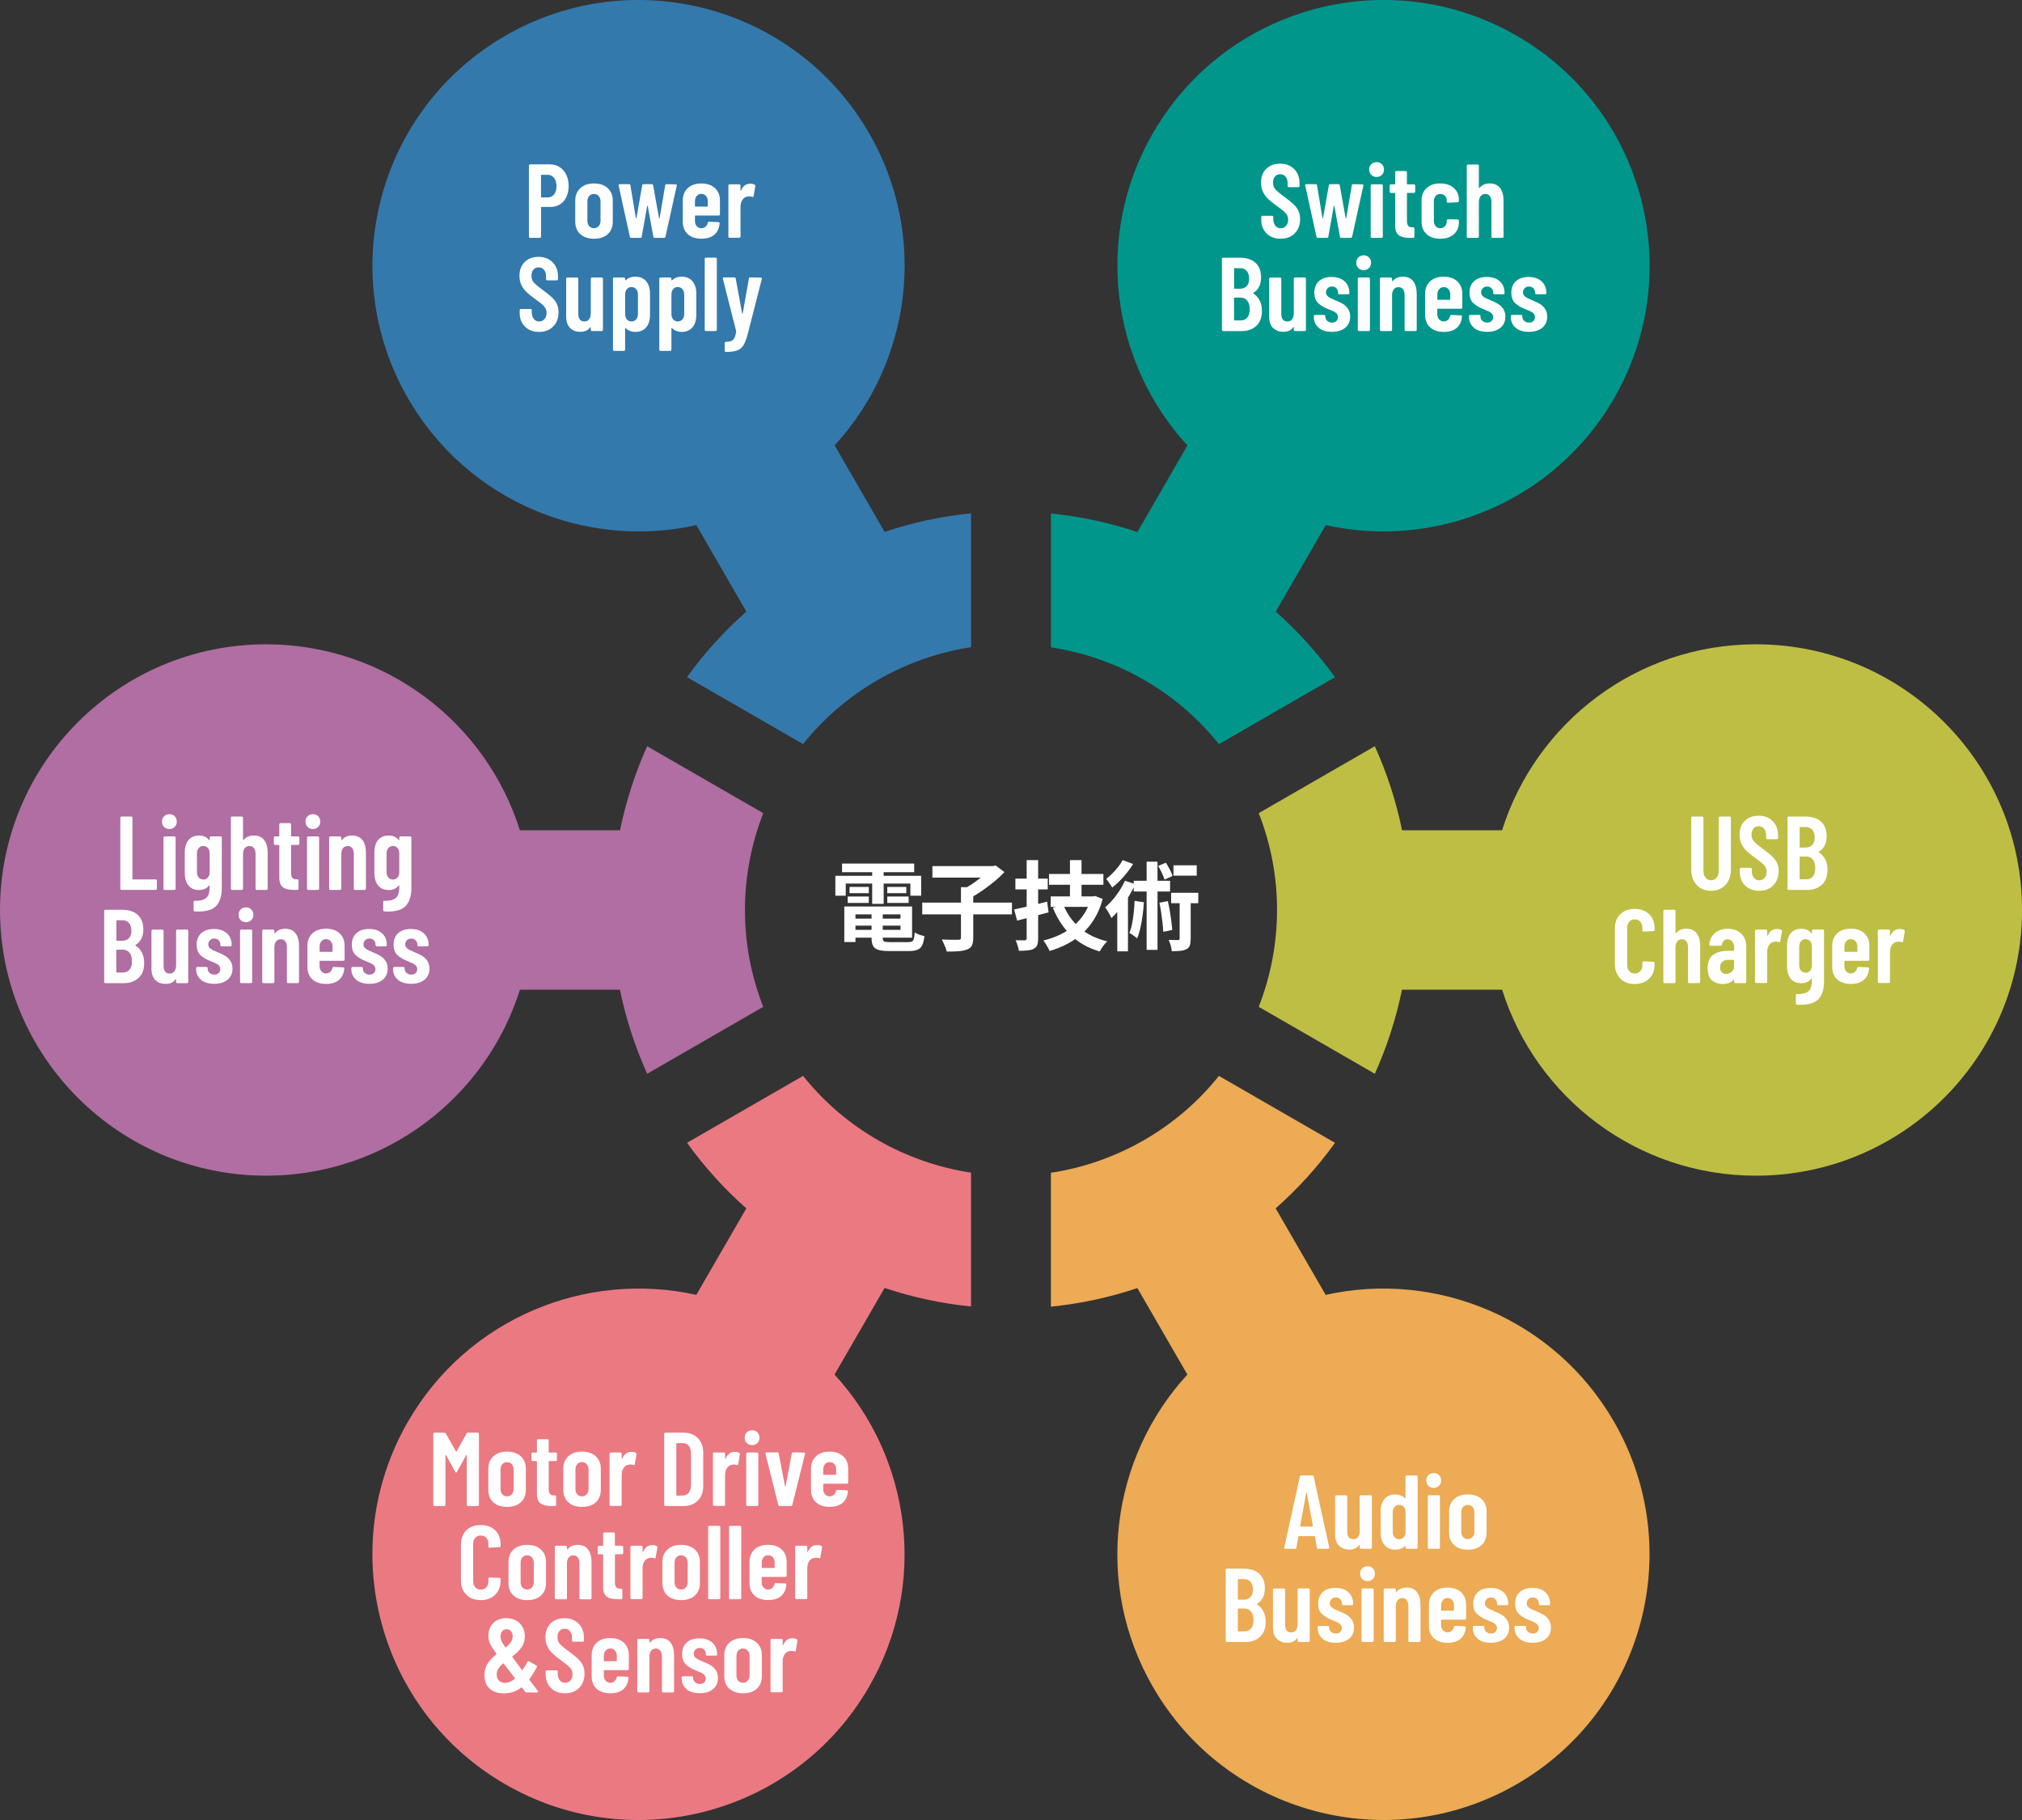 <?xml version="1.0" encoding="UTF-8"?>
<svg id="_レイヤー_2" data-name="レイヤー_2" xmlns="http://www.w3.org/2000/svg" viewBox="0 0 520 468">
  <rect x="0" y="0" width="520" height="468" fill="#333333" stroke="none"/>
  <defs>
    <style>
      .cls-1 {
        fill: #00968c;
      }

      .cls-2 {
        fill: #fff;
      }

      .cls-3 {
        fill: #bebe45;
      }

      .cls-4 {
        fill: #3379ac;
      }

      .cls-5 {
        fill: #b06ea2;
      }

      .cls-6 {
        fill: #eb7982;
      }

      .cls-7 {
        fill: #ecab54;
      }
    </style>
  </defs>
  <g id="_レイヤー_1-2" data-name="レイヤー_1">
    <path class="cls-5" d="M166.43,191.89c-3.12,6.93-5.45,14.18-6.98,21.61h-25.75c-8.72-27.72-34.65-47.82-65.29-47.82C30.63,165.68,0,196.27,0,234c0,37.73,30.63,68.32,68.42,68.32,30.64,0,56.57-20.11,65.29-47.82h25.72c1.5,7.33,3.82,14.57,7.01,21.61l29.85-17.21c-6.44-16.36-6.12-34.14,0-49.8l-29.86-17.21Z"/>
    <path class="cls-6" d="M206.54,276.65l-29.85,17.21c4.51,6.28,9.64,11.91,15.24,16.87l-12.86,22.24c-28.4-6.32-58.8,6.05-74.12,32.54-18.89,32.68-7.68,74.46,25.04,93.33,32.73,18.87,74.57,7.67,93.46-25.01,15.32-26.49,10.85-58.97-8.83-80.37l12.87-22.27c7.2,2.4,14.66,4.01,22.23,4.77v-34.42c-16.64-2.53-32.22-11.14-43.2-24.89Z"/>
    <path class="cls-7" d="M340.92,332.96l-12.86-22.24c5.77-5.1,10.88-10.75,15.27-16.85l-29.86-17.21c-5.18,6.48-11.63,12.12-19.26,16.51s-15.74,7.16-23.95,8.4v34.43c7.48-.75,14.94-2.33,22.24-4.78l12.86,22.24c-19.68,21.4-24.15,53.88-8.83,80.37,18.89,32.68,60.74,43.87,93.46,25.01,32.73-18.87,43.94-60.65,25.04-93.33-15.32-26.49-45.72-38.86-74.12-32.54Z"/>
    <path class="cls-3" d="M451.58,165.68c-30.64,0-56.57,20.11-65.29,47.82h-25.72c-1.5-7.33-3.82-14.57-7.01-21.61l-29.85,17.21c6.44,16.36,6.12,34.14,0,49.8l29.86,17.21c3.12-6.93,5.45-14.18,6.98-21.61h25.75c8.72,27.72,34.65,47.82,65.29,47.82,37.79,0,68.42-30.59,68.42-68.32,0-37.73-30.63-68.32-68.42-68.32Z"/>
    <path class="cls-1" d="M390,9.16c-32.73-18.87-74.57-7.67-93.46,25.01-15.32,26.49-10.85,58.97,8.83,80.37l-12.87,22.27c-7.2-2.4-14.66-4.01-22.23-4.77v34.42c16.64,2.53,32.22,11.14,43.2,24.89l29.85-17.21c-4.51-6.28-9.64-11.91-15.24-16.87l12.86-22.24c28.4,6.32,58.8-6.05,74.12-32.54,18.89-32.68,7.68-74.46-25.04-93.33Z"/>
    <path class="cls-4" d="M223.46,34.17C204.57,1.49,162.73-9.7,130,9.16c-32.73,18.87-43.94,60.65-25.04,93.33,15.32,26.49,45.72,38.86,74.12,32.54l12.86,22.24c-5.77,5.1-10.88,10.75-15.27,16.85l29.86,17.21c5.18-6.48,11.63-12.12,19.26-16.51,7.62-4.39,15.74-7.16,23.95-8.4v-34.43c-7.48.75-14.94,2.33-22.24,4.78l-12.86-22.24c19.68-21.4,24.15-53.88,8.83-80.37Z"/>
    <g>
      <path class="cls-2" d="M143.93,42.97c.73.47,1.3,1.12,1.7,1.97.4.84.61,1.81.61,2.88,0,1.62-.43,2.92-1.28,3.91-.86.99-1.98,1.48-3.39,1.48h-2.29c-.09,0-.14.04-.14.13v7.5c0,.09-.03.17-.09.23-.06.06-.14.09-.23.09h-2.48c-.09,0-.17-.03-.23-.09s-.09-.14-.09-.23v-18.25c0-.09.03-.17.09-.23.06-.06.14-.09.23-.09h5.08c.95,0,1.8.23,2.52.7ZM142.5,49.99c.4-.51.61-1.21.61-2.09s-.2-1.61-.61-2.14c-.41-.53-.94-.8-1.61-.8h-1.62c-.09,0-.14.05-.14.14v5.53c0,.09.04.13.14.13h1.62c.67,0,1.2-.26,1.61-.77Z"/>
      <path class="cls-2" d="M149.22,60.2c-.86-.79-1.28-1.86-1.28-3.21v-5.42c0-1.33.43-2.39,1.3-3.19.86-.8,2.03-1.2,3.51-1.2s2.67.4,3.54,1.2c.86.8,1.3,1.86,1.3,3.19v5.42c0,1.35-.43,2.42-1.28,3.21s-2.04,1.19-3.55,1.19-2.67-.4-3.52-1.19ZM153.97,58.14c.31-.35.47-.81.47-1.39v-4.96c0-.56-.16-1.02-.47-1.37-.32-.36-.73-.54-1.23-.54s-.91.18-1.22.53c-.31.35-.46.81-.46,1.39v4.96c0,.58.15,1.04.46,1.39.31.35.71.53,1.22.53s.91-.18,1.23-.53Z"/>
      <path class="cls-2" d="M161.98,60.87l-2.89-13.16v-.11c0-.16.1-.24.3-.24h2.38c.22,0,.33.1.35.3l1.4,8.38c.02.05.04.08.08.08s.06-.03.08-.08l1.48-8.38c.02-.2.14-.3.35-.3h2.11c.22,0,.33.1.35.3l1.51,8.41c.02.05.04.08.08.08s.06-.03.08-.08l1.43-8.41c.02-.2.14-.3.35-.3l2.35.05c.23,0,.32.12.27.35l-2.89,13.1c-.04.2-.15.3-.35.3h-2.43c-.22,0-.33-.1-.35-.3l-1.43-7.87c-.02-.05-.04-.08-.08-.08s-.06.03-.08.08l-1.4,7.87c-.02.2-.13.3-.35.3h-2.35c-.2,0-.31-.1-.35-.3Z"/>
      <path class="cls-2" d="M185.05,55.33c-.06.06-.14.09-.23.09h-5.97c-.09,0-.13.05-.13.14v1.21c0,.56.15,1.02.46,1.37.31.36.7.54,1.19.54.41,0,.77-.13,1.07-.39.3-.26.49-.6.58-1.01.05-.18.17-.27.35-.27l2.4.11c.09,0,.17.03.23.09.06.06.09.15.07.26-.13,1.26-.58,2.22-1.38,2.9s-1.9,1.01-3.32,1.01-2.64-.39-3.5-1.17c-.85-.78-1.28-1.85-1.28-3.19v-5.47c0-1.31.43-2.37,1.28-3.17.85-.8,2.02-1.2,3.5-1.2s2.64.4,3.5,1.2c.85.8,1.28,1.86,1.28,3.17v3.56c0,.09-.03.17-.09.23ZM179.18,50.41c-.31.36-.46.82-.46,1.37v1.21c0,.09.04.13.13.13h3.05c.09,0,.13-.04.13-.13v-1.21c0-.57-.15-1.04-.46-1.39-.31-.35-.71-.53-1.21-.53s-.88.18-1.19.54Z"/>
      <path class="cls-2" d="M194.08,47.5c.14.09.2.23.16.4l-.43,2.51c-.02.22-.14.28-.38.19-.25-.07-.49-.11-.7-.11s-.41.03-.59.08c-.5.07-.91.35-1.23.85-.32.49-.47,1.08-.47,1.77v7.63c0,.09-.03.17-.09.23s-.14.09-.23.09h-2.48c-.09,0-.17-.03-.23-.09-.06-.06-.09-.14-.09-.23v-13.1c0-.09.03-.17.09-.23s.14-.09.23-.09h2.48c.09,0,.17.03.23.09.06.06.09.14.09.23v1.24c0,.07.02.11.05.12.04,0,.06-.02.08-.09.49-1.17,1.28-1.75,2.38-1.75.49,0,.86.09,1.13.27Z"/>
      <path class="cls-2" d="M135.03,84c-.92-.9-1.38-2.08-1.38-3.53v-.7c0-.09.03-.17.09-.23.06-.06.14-.09.23-.09h2.46c.09,0,.17.03.23.09.06.06.09.14.09.23v.54c0,.7.18,1.27.53,1.7.35.43.81.65,1.36.65s1.02-.2,1.38-.61c.36-.4.54-.94.54-1.6,0-.47-.1-.87-.3-1.21-.2-.34-.48-.66-.84-.97-.36-.31-.94-.75-1.73-1.32-.9-.65-1.62-1.22-2.17-1.73-.55-.5-1.01-1.11-1.38-1.82-.37-.71-.55-1.53-.55-2.47,0-1.49.45-2.68,1.35-3.56.9-.88,2.09-1.32,3.56-1.32s2.7.46,3.62,1.39c.92.93,1.38,2.15,1.38,3.68v.65c0,.09-.03.17-.09.23-.06.06-.14.09-.23.09h-2.43c-.09,0-.17-.03-.23-.09-.06-.06-.09-.14-.09-.23v-.7c0-.7-.18-1.26-.53-1.69s-.81-.63-1.39-.63c-.54,0-.98.19-1.32.58-.34.39-.51.92-.51,1.6,0,.65.18,1.2.55,1.64.37.45,1.09,1.07,2.17,1.86,1.1.81,1.93,1.47,2.48,1.98.56.51.99,1.07,1.3,1.69.31.61.46,1.34.46,2.18,0,1.53-.46,2.75-1.38,3.68-.92.93-2.12,1.39-3.62,1.39s-2.7-.45-3.62-1.35Z"/>
      <path class="cls-2" d="M152.03,71.45c.06-.06.14-.09.23-.09h2.48c.09,0,.17.03.23.09.06.06.09.14.09.23v13.13c0,.09-.03.17-.09.23-.06.06-.14.09-.23.09h-2.48c-.09,0-.17-.03-.23-.09-.06-.06-.09-.14-.09-.23v-.59c0-.05-.02-.09-.05-.11-.04-.02-.07,0-.11.05-.52.77-1.36,1.16-2.51,1.16s-1.98-.33-2.66-.98c-.67-.66-1.01-1.67-1.01-3.03v-9.62c0-.09.03-.17.09-.23s.14-.09.23-.09h2.48c.09,0,.17.03.23.09s.09.14.09.23v8.95c0,1.35.52,2.02,1.57,2.02.52,0,.93-.19,1.22-.58.29-.39.43-.91.43-1.58v-8.82c0-.09.03-.17.09-.23Z"/>
      <path class="cls-2" d="M166.16,72.31c.67.78,1,1.85,1,3.19v5.45c0,1.38-.33,2.46-1,3.24-.67.77-1.6,1.16-2.81,1.16-.41,0-.84-.08-1.27-.23-.43-.15-.82-.4-1.16-.74-.04-.04-.07-.04-.11-.03-.04.02-.05.05-.05.11v5.45c0,.09-.03.17-.09.23-.06.06-.14.09-.23.09h-2.48c-.09,0-.17-.03-.23-.09s-.09-.14-.09-.23v-18.23c0-.09.03-.17.09-.23.06-.06.14-.09.23-.09h2.48c.09,0,.17.03.23.09.06.06.09.14.09.23v.32c0,.05.02.09.07.09.04,0,.09-.02.15-.09.63-.57,1.42-.86,2.38-.86,1.21,0,2.14.39,2.81,1.17ZM163.6,74.35c-.31-.36-.71-.54-1.21-.54s-.88.18-1.17.54c-.3.36-.45.83-.45,1.4v4.99c0,.58.15,1.04.45,1.39s.69.53,1.17.53.91-.18,1.21-.53.46-.81.46-1.39v-4.99c0-.57-.15-1.04-.46-1.4Z"/>
      <path class="cls-2" d="M178.07,72.31c.67.78,1,1.85,1,3.19v5.45c0,1.38-.33,2.46-1,3.24-.67.77-1.6,1.16-2.81,1.16-.41,0-.84-.08-1.27-.23-.43-.15-.82-.4-1.16-.74-.04-.04-.07-.04-.11-.03-.04.02-.05.05-.05.11v5.45c0,.09-.03.17-.09.23-.06.06-.14.09-.23.09h-2.48c-.09,0-.17-.03-.23-.09s-.09-.14-.09-.23v-18.23c0-.09.03-.17.09-.23.06-.06.14-.09.23-.09h2.48c.09,0,.17.03.23.09.06.06.09.14.09.23v.32c0,.05.02.09.07.09.04,0,.09-.02.15-.09.63-.57,1.42-.86,2.38-.86,1.21,0,2.14.39,2.81,1.17ZM175.5,74.35c-.31-.36-.71-.54-1.21-.54s-.88.18-1.17.54c-.3.36-.45.83-.45,1.4v4.99c0,.58.15,1.04.45,1.39s.69.53,1.17.53.91-.18,1.21-.53.46-.81.46-1.39v-4.99c0-.57-.15-1.04-.46-1.4Z"/>
      <path class="cls-2" d="M181.32,85.04c-.06-.06-.09-.14-.09-.23v-18.23c0-.09.03-.17.09-.23s.14-.09.23-.09h2.48c.09,0,.17.03.23.09s.09.14.09.23v18.23c0,.09-.03.17-.09.23s-.14.09-.23.09h-2.48c-.09,0-.17-.03-.23-.09Z"/>
      <path class="cls-2" d="M186.44,90.4c-.04-.06-.05-.14-.05-.23v-1.94c0-.09.03-.17.08-.23.05-.06.12-.09.19-.09.59-.02,1.06-.09,1.4-.23.34-.14.62-.4.82-.78.21-.39.35-.95.45-1.69l-.03-.16-3.4-13.37v-.11c0-.16.1-.24.3-.24h2.65c.22,0,.33.1.35.3l1.65,8.92c.02.05.04.08.08.08s.06-.03.08-.08l1.59-8.92c.02-.2.13-.3.35-.3l2.67.05c.25,0,.35.12.3.35l-3.62,14.15c-.34,1.28-.7,2.23-1.08,2.86-.38.63-.91,1.08-1.59,1.35s-1.67.4-2.94.4h-.13s-.07-.03-.11-.09Z"/>
    </g>
    <g>
      <path class="cls-2" d="M31.03,228.75c-.06-.06-.09-.14-.09-.23v-18.23c0-.09.03-.17.09-.23s.14-.09.23-.09h2.48c.09,0,.17.03.23.09.06.06.09.14.09.23v15.72c0,.09.04.13.14.13h5.83c.09,0,.17.03.23.09.06.06.09.14.09.23v2.05c0,.09-.03.17-.09.23-.06.06-.14.09-.23.09h-8.77c-.09,0-.17-.03-.23-.09Z"/>
      <path class="cls-2" d="M42.19,212.64c-.36-.36-.54-.82-.54-1.37s.18-1.02.54-1.37.82-.54,1.38-.54,1.01.18,1.36.54c.35.36.53.82.53,1.37s-.18,1.02-.54,1.37-.81.54-1.35.54-1.02-.18-1.38-.54ZM42.13,228.75c-.06-.06-.09-.14-.09-.23v-13.13c0-.09.03-.17.09-.23.06-.06.14-.09.23-.09h2.48c.09,0,.17.03.23.09.06.06.09.14.09.23v13.13c0,.09-.03.17-.09.23s-.14.09-.23.09h-2.48c-.09,0-.17-.03-.23-.09Z"/>
      <path class="cls-2" d="M54.01,215.16c.06-.06.14-.09.23-.09h2.48c.09,0,.17.03.23.09.06.06.09.14.09.23v12.94c0,1.94-.44,3.44-1.32,4.49-.88,1.05-2.46,1.58-4.72,1.58-.4,0-.69,0-.89-.03-.22-.02-.32-.13-.32-.35v-2.08c0-.23.12-.33.35-.3,1.03.02,1.81-.11,2.36-.38.55-.27.92-.67,1.12-1.19.2-.52.3-1.2.3-2.05v-.3c0-.05-.02-.09-.05-.09-.04,0-.07.01-.11.07-.59.77-1.44,1.16-2.54,1.16-1.21,0-2.12-.39-2.75-1.17-.63-.78-.95-1.85-.95-3.19v-5.28c0-1.38.32-2.46.96-3.22.64-.76,1.55-1.15,2.74-1.15,1.1,0,1.94.39,2.54,1.16.04.05.07.08.11.07.04,0,.05-.04.05-.09v-.59c0-.09.03-.17.09-.23ZM53.47,225.65c.3-.35.45-.8.45-1.36v-4.83c0-.58-.15-1.04-.45-1.39-.3-.35-.69-.53-1.17-.53s-.88.18-1.19.54c-.31.36-.46.82-.46,1.37v4.83c0,.56.15,1.01.46,1.36.31.35.7.53,1.19.53s.88-.18,1.17-.53Z"/>
      <path class="cls-2" d="M67.94,216.02c.6.78.9,1.89.9,3.33v9.17c0,.09-.03.17-.09.23-.06.06-.14.09-.23.09h-2.48c-.09,0-.17-.03-.23-.09-.06-.06-.09-.14-.09-.23v-8.92c0-.65-.14-1.15-.41-1.51-.27-.36-.66-.54-1.16-.54s-.93.19-1.22.57c-.29.38-.43.9-.43,1.56v8.84c0,.09-.03.17-.09.23-.06.06-.14.09-.23.09h-2.48c-.09,0-.17-.03-.23-.09-.06-.06-.09-.14-.09-.23v-18.23c0-.09.03-.17.09-.23s.14-.09.23-.09h2.48c.09,0,.17.03.23.09.06.06.09.14.09.23v5.63c0,.05.02.09.07.09.04,0,.09-.02.15-.09.61-.72,1.47-1.08,2.56-1.08,1.17,0,2.06.39,2.66,1.17Z"/>
      <path class="cls-2" d="M76.9,217.18c-.06.06-.14.09-.23.09h-1.67c-.09,0-.14.05-.14.13v7.06c0,.63.12,1.06.35,1.31.23.24.58.36,1.05.34h.19c.09,0,.17.03.23.09.06.06.09.14.09.23v2.08c0,.09-.03.17-.09.23s-.14.09-.23.09h-.92c-1.22,0-2.15-.22-2.77-.67-.62-.45-.93-1.29-.93-2.53v-8.22c0-.09-.05-.13-.14-.13h-.95c-.09,0-.17-.03-.23-.09-.06-.06-.09-.14-.09-.23v-1.56c0-.09.03-.17.09-.23s.14-.09.23-.09h.95c.09,0,.14-.04.14-.13v-2.97c0-.09.03-.17.09-.23.06-.06.14-.09.23-.09h2.38c.09,0,.17.03.23.09.06.06.09.14.09.23v2.97c0,.09.04.13.14.13h1.67c.09,0,.17.03.23.09.06.06.09.14.09.23v1.56c0,.09-.03.17-.09.23Z"/>
      <path class="cls-2" d="M79.1,212.64c-.36-.36-.54-.82-.54-1.37s.18-1.02.54-1.37.82-.54,1.38-.54,1.01.18,1.36.54c.35.36.53.82.53,1.37s-.18,1.02-.54,1.37-.81.54-1.35.54-1.02-.18-1.38-.54ZM79.04,228.75c-.06-.06-.09-.14-.09-.23v-13.13c0-.09.03-.17.09-.23.06-.06.14-.09.23-.09h2.48c.09,0,.17.03.23.09.06.06.09.14.09.23v13.13c0,.09-.03.17-.09.23s-.14.09-.23.09h-2.48c-.09,0-.17-.03-.23-.09Z"/>
      <path class="cls-2" d="M93.21,216.02c.6.78.9,1.89.9,3.33v9.17c0,.09-.03.17-.09.23-.06.06-.14.09-.23.09h-2.48c-.09,0-.17-.03-.23-.09-.06-.06-.09-.14-.09-.23v-8.92c0-.65-.14-1.15-.41-1.51-.27-.36-.66-.54-1.16-.54s-.93.19-1.22.57c-.29.38-.43.9-.43,1.56v8.84c0,.09-.03.17-.09.23-.06.06-.14.09-.23.09h-2.48c-.09,0-.17-.03-.23-.09-.06-.06-.09-.14-.09-.23v-13.13c0-.09.03-.17.09-.23s.14-.09.23-.09h2.48c.09,0,.17.03.23.09.06.06.09.14.09.23v.54c0,.05.02.09.07.09.04,0,.09-.02.15-.09.61-.72,1.47-1.08,2.56-1.08,1.17,0,2.06.39,2.66,1.17Z"/>
      <path class="cls-2" d="M102.77,215.16c.06-.06.14-.09.23-.09h2.48c.09,0,.17.03.23.09.06.06.09.14.09.23v12.94c0,1.94-.44,3.44-1.32,4.49-.88,1.05-2.46,1.58-4.72,1.58-.4,0-.69,0-.89-.03-.22-.02-.32-.13-.32-.35v-2.08c0-.23.12-.33.35-.3,1.03.02,1.81-.11,2.36-.38.55-.27.92-.67,1.12-1.19.2-.52.3-1.2.3-2.05v-.3c0-.05-.02-.09-.05-.09-.04,0-.07.01-.11.07-.59.77-1.44,1.16-2.54,1.16-1.21,0-2.12-.39-2.75-1.17-.63-.78-.95-1.85-.95-3.19v-5.28c0-1.38.32-2.46.96-3.22.64-.76,1.55-1.15,2.74-1.15,1.1,0,1.94.39,2.54,1.16.04.05.07.08.11.07.04,0,.05-.04.05-.09v-.59c0-.09.03-.17.09-.23ZM102.23,225.65c.3-.35.45-.8.45-1.36v-4.83c0-.58-.15-1.04-.45-1.39-.3-.35-.69-.53-1.17-.53s-.88.18-1.19.54c-.31.36-.46.82-.46,1.37v4.83c0,.56.15,1.01.46,1.36.31.35.7.53,1.19.53s.88-.18,1.17-.53Z"/>
      <path class="cls-2" d="M35.63,251.46c-.96.9-2.22,1.35-3.77,1.35h-4.75c-.09,0-.17-.03-.23-.09-.06-.06-.09-.14-.09-.23v-18.23c0-.09.03-.17.09-.23s.14-.09.23-.09h4.27c1.71,0,3.05.43,4.02,1.29.97.86,1.46,2.12,1.46,3.77,0,1.85-.66,3.17-1.97,3.96-.09.05-.11.11-.05.16.7.45,1.25,1.05,1.65,1.81.4.75.59,1.65.59,2.7,0,1.65-.48,2.93-1.44,3.83ZM29.92,236.77v5.01c0,.09.04.13.14.13h1.38c.74,0,1.31-.22,1.73-.67.41-.45.62-1.09.62-1.91s-.21-1.53-.62-2c-.41-.47-.99-.7-1.73-.7h-1.38c-.09,0-.14.05-.14.13ZM33.32,249.33c.41-.5.62-1.21.62-2.13s-.21-1.67-.62-2.2c-.41-.53-.98-.8-1.7-.8h-1.57c-.09,0-.14.05-.14.13v5.61c0,.09.04.13.14.13h1.57c.72,0,1.29-.25,1.7-.75Z"/>
      <path class="cls-2" d="M45.38,239.13c.06-.06.14-.09.23-.09h2.48c.09,0,.17.03.23.09.06.06.09.14.09.23v13.13c0,.09-.03.17-.09.23-.06.06-.14.09-.23.09h-2.48c-.09,0-.17-.03-.23-.09-.06-.06-.09-.14-.09-.23v-.59c0-.05-.02-.09-.05-.11-.04-.02-.07,0-.11.05-.52.77-1.36,1.16-2.51,1.16s-1.98-.33-2.66-.98c-.68-.66-1.01-1.67-1.01-3.03v-9.62c0-.09.03-.17.09-.23.06-.06.14-.09.23-.09h2.48c.09,0,.17.03.23.09.06.06.09.14.09.23v8.95c0,1.35.52,2.02,1.57,2.02.52,0,.93-.19,1.22-.58.29-.39.43-.91.43-1.58v-8.82c0-.09.03-.17.09-.23Z"/>
      <path class="cls-2" d="M51.71,251.94c-.85-.68-1.27-1.61-1.27-2.78v-.19c0-.09.03-.17.09-.23.06-.06.14-.09.23-.09h2.32c.09,0,.17.03.23.09.06.06.09.14.09.23v.13c0,.43.17.79.5,1.08.33.29.74.43,1.23.43s.84-.13,1.11-.4.41-.61.41-1.02c0-.36-.12-.66-.35-.9-.23-.24-.49-.43-.76-.55-.27-.13-.76-.33-1.46-.62-1.03-.4-1.87-.9-2.52-1.51-.66-.61-.99-1.52-.99-2.72s.4-2.24,1.2-2.95c.8-.71,1.89-1.06,3.25-1.06s2.52.37,3.33,1.12c.82.75,1.23,1.75,1.23,3.01,0,.09-.03.17-.09.23s-.14.09-.23.09h-2.27c-.09,0-.17-.03-.23-.09-.06-.06-.09-.14-.09-.23v-.16c0-.43-.15-.79-.45-1.08-.3-.29-.67-.43-1.12-.43s-.84.15-1.12.44c-.28.3-.42.65-.42,1.06,0,.34.11.63.32.86.22.23.46.42.73.55.27.13.72.34,1.35.61.76.31,1.39.61,1.9.9.51.3.96.72,1.35,1.27.39.55.58,1.23.58,2.04,0,1.2-.42,2.16-1.27,2.86-.85.7-1.99,1.05-3.43,1.05s-2.56-.34-3.4-1.02Z"/>
      <path class="cls-2" d="M61.89,236.6c-.36-.36-.54-.82-.54-1.37s.18-1.02.54-1.37.82-.54,1.38-.54,1.01.18,1.36.54c.35.36.53.82.53,1.37s-.18,1.02-.54,1.37-.81.54-1.35.54-1.02-.18-1.38-.54ZM61.82,252.71c-.06-.06-.09-.14-.09-.23v-13.13c0-.09.03-.17.09-.23.06-.06.14-.09.23-.09h2.48c.09,0,.17.03.23.09.06.06.09.14.09.23v13.13c0,.09-.03.17-.09.23s-.14.09-.23.09h-2.48c-.09,0-.17-.03-.23-.09Z"/>
      <path class="cls-2" d="M76,239.99c.6.78.9,1.89.9,3.33v9.17c0,.09-.03.17-.09.23-.06.06-.14.09-.23.09h-2.48c-.09,0-.17-.03-.23-.09-.06-.06-.09-.14-.09-.23v-8.92c0-.65-.14-1.15-.41-1.51-.27-.36-.66-.54-1.16-.54s-.93.19-1.22.57c-.29.38-.43.9-.43,1.56v8.84c0,.09-.03.17-.09.23-.06.06-.14.09-.23.09h-2.48c-.09,0-.17-.03-.23-.09-.06-.06-.09-.14-.09-.23v-13.13c0-.09.03-.17.09-.23s.14-.09.23-.09h2.48c.09,0,.17.03.23.09.06.06.09.14.09.23v.54c0,.05.02.09.07.09.04,0,.09-.02.15-.09.61-.72,1.47-1.08,2.56-1.08,1.17,0,2.06.39,2.66,1.17Z"/>
      <path class="cls-2" d="M88.53,246.97c-.06.06-.14.09-.23.09h-5.97c-.09,0-.14.05-.14.13v1.21c0,.56.15,1.02.46,1.37.31.36.7.54,1.19.54.41,0,.77-.13,1.07-.39.3-.26.49-.6.58-1.01.05-.18.17-.27.35-.27l2.4.11c.09,0,.17.03.23.09.06.06.09.15.07.26-.13,1.26-.58,2.22-1.38,2.9-.79.67-1.9,1.01-3.32,1.01s-2.64-.39-3.5-1.17c-.86-.78-1.28-1.85-1.28-3.19v-5.47c0-1.31.43-2.37,1.28-3.17.85-.8,2.02-1.2,3.5-1.2s2.64.4,3.5,1.2c.85.8,1.28,1.86,1.28,3.17v3.56c0,.09-.03.17-.09.23ZM82.65,242.05c-.31.36-.46.82-.46,1.37v1.21c0,.09.04.13.14.13h3.05c.09,0,.14-.04.14-.13v-1.21c0-.58-.15-1.04-.46-1.39-.31-.35-.71-.53-1.22-.53s-.88.18-1.19.54Z"/>
      <path class="cls-2" d="M91.62,251.94c-.85-.68-1.27-1.61-1.27-2.78v-.19c0-.09.03-.17.09-.23.06-.06.14-.09.23-.09h2.32c.09,0,.17.03.23.09.06.06.09.14.09.23v.13c0,.43.17.79.5,1.08.33.29.74.43,1.23.43s.84-.13,1.11-.4.41-.61.41-1.02c0-.36-.12-.66-.35-.9-.23-.24-.49-.43-.76-.55-.27-.13-.76-.33-1.46-.62-1.03-.4-1.87-.9-2.52-1.51-.66-.61-.99-1.52-.99-2.72s.4-2.24,1.2-2.95c.8-.71,1.89-1.06,3.25-1.06s2.52.37,3.33,1.12c.82.75,1.23,1.75,1.23,3.01,0,.09-.03.17-.09.23s-.14.09-.23.09h-2.27c-.09,0-.17-.03-.23-.09-.06-.06-.09-.14-.09-.23v-.16c0-.43-.15-.79-.45-1.08-.3-.29-.67-.43-1.12-.43s-.84.15-1.12.44c-.28.3-.42.65-.42,1.06,0,.34.11.63.32.86.22.23.46.42.73.55.27.13.72.34,1.35.61.76.31,1.39.61,1.9.9.51.3.96.72,1.35,1.27.39.55.58,1.23.58,2.04,0,1.2-.42,2.16-1.27,2.86-.85.7-1.99,1.05-3.43,1.05s-2.56-.34-3.4-1.02Z"/>
      <path class="cls-2" d="M102.36,251.94c-.85-.68-1.27-1.61-1.27-2.78v-.19c0-.09.03-.17.09-.23.06-.06.14-.09.23-.09h2.32c.09,0,.17.03.23.09.06.06.09.14.09.23v.13c0,.43.17.79.5,1.08.33.29.74.43,1.23.43s.84-.13,1.11-.4.41-.61.41-1.02c0-.36-.12-.66-.35-.9-.23-.24-.49-.43-.76-.55-.27-.13-.76-.33-1.46-.62-1.03-.4-1.87-.9-2.52-1.51-.66-.61-.99-1.52-.99-2.72s.4-2.24,1.2-2.95c.8-.71,1.89-1.06,3.25-1.06s2.52.37,3.33,1.12c.82.75,1.23,1.75,1.23,3.01,0,.09-.03.17-.09.23s-.14.09-.23.09h-2.27c-.09,0-.17-.03-.23-.09-.06-.06-.09-.14-.09-.23v-.16c0-.43-.15-.79-.45-1.08-.3-.29-.67-.43-1.12-.43s-.84.15-1.12.44c-.28.3-.42.65-.42,1.06,0,.34.11.63.32.86.22.23.46.42.73.55.27.13.72.34,1.35.61.76.31,1.39.61,1.9.9.51.3.96.72,1.35,1.27.39.55.58,1.23.58,2.04,0,1.2-.42,2.16-1.27,2.86-.85.7-1.99,1.05-3.43,1.05s-2.56-.34-3.4-1.02Z"/>
    </g>
    <g>
      <path class="cls-2" d="M120.37,368.4h2.48c.09,0,.17.03.23.09.06.06.09.14.09.23v18.23c0,.09-.03.17-.09.23-.06.06-.14.09-.23.09h-2.48c-.09,0-.17-.03-.23-.09-.06-.06-.09-.14-.09-.23v-12.73c0-.07-.02-.11-.05-.11s-.07.03-.11.08l-2.35,4.26c-.09.14-.17.22-.24.22s-.15-.07-.24-.22l-2.35-4.26c-.04-.05-.07-.08-.11-.08s-.05.04-.05.11v12.73c0,.09-.03.17-.09.23-.06.06-.14.09-.23.09h-2.48c-.09,0-.17-.03-.23-.09-.06-.06-.09-.14-.09-.23v-18.23c0-.09.03-.17.09-.23.06-.06.14-.09.23-.09h2.48c.18,0,.31.07.41.22l2.62,4.61c.05.07.11.07.16,0l2.56-4.61c.09-.14.23-.22.41-.22Z"/>
      <path class="cls-2" d="M126.86,386.3c-.85-.79-1.28-1.86-1.28-3.21v-5.42c0-1.33.43-2.39,1.3-3.19.86-.8,2.03-1.2,3.51-1.2s2.67.4,3.54,1.2c.86.8,1.3,1.86,1.3,3.19v5.42c0,1.35-.43,2.42-1.28,3.21-.86.79-2.04,1.19-3.55,1.19s-2.67-.4-3.52-1.19ZM131.62,384.24c.31-.35.47-.81.47-1.39v-4.96c0-.56-.16-1.02-.47-1.37-.31-.36-.72-.54-1.23-.54s-.91.18-1.21.53c-.31.35-.46.81-.46,1.39v4.96c0,.58.15,1.04.46,1.39.31.35.71.53,1.21.53s.91-.18,1.23-.53Z"/>
      <path class="cls-2" d="M143.15,375.61c-.06.06-.14.09-.23.09h-1.67c-.09,0-.14.05-.14.13v7.06c0,.63.12,1.06.35,1.31.23.24.58.36,1.05.34h.19c.09,0,.17.03.23.09.06.06.09.14.09.23v2.08c0,.09-.03.17-.09.23-.06.06-.14.09-.23.09h-.92c-1.22,0-2.15-.22-2.77-.67-.62-.45-.93-1.29-.93-2.53v-8.22c0-.09-.04-.13-.13-.13h-.95c-.09,0-.17-.03-.23-.09-.06-.06-.09-.14-.09-.23v-1.56c0-.09.03-.17.09-.23.06-.06.14-.09.23-.09h.95c.09,0,.13-.04.13-.13v-2.97c0-.09.03-.17.09-.23.06-.06.14-.09.23-.09h2.38c.09,0,.17.03.23.09.06.06.09.14.09.23v2.97c0,.09.04.13.14.13h1.67c.09,0,.17.03.23.09.06.06.09.14.09.23v1.56c0,.09-.03.17-.09.23Z"/>
      <path class="cls-2" d="M146.14,386.3c-.85-.79-1.28-1.86-1.28-3.21v-5.42c0-1.33.43-2.39,1.3-3.19.86-.8,2.03-1.2,3.51-1.2s2.67.4,3.54,1.2c.86.8,1.3,1.86,1.3,3.19v5.42c0,1.35-.43,2.42-1.28,3.21-.86.79-2.04,1.19-3.55,1.19s-2.67-.4-3.52-1.19ZM150.89,384.24c.31-.35.47-.81.47-1.39v-4.96c0-.56-.16-1.02-.47-1.37-.31-.36-.72-.54-1.23-.54s-.91.18-1.21.53c-.31.35-.46.81-.46,1.39v4.96c0,.58.15,1.04.46,1.39.31.35.71.53,1.21.53s.91-.18,1.23-.53Z"/>
      <path class="cls-2" d="M163.52,373.6c.14.09.2.23.16.4l-.43,2.51c-.02.22-.14.28-.38.19-.25-.07-.49-.11-.7-.11s-.41.03-.59.08c-.5.07-.91.36-1.23.85-.31.49-.47,1.08-.47,1.77v7.63c0,.09-.03.17-.09.23-.06.06-.14.09-.23.09h-2.48c-.09,0-.17-.03-.23-.09-.06-.06-.09-.14-.09-.23v-13.1c0-.09.03-.17.09-.23.06-.06.14-.09.23-.09h2.48c.09,0,.17.03.23.09.06.06.09.14.09.23v1.24c0,.07.02.11.05.12.04,0,.06-.02.08-.09.49-1.17,1.28-1.75,2.38-1.75.49,0,.86.09,1.13.27Z"/>
      <path class="cls-2" d="M170.9,387.18c-.06-.06-.09-.14-.09-.23v-18.23c0-.09.03-.17.09-.23.06-.06.14-.09.23-.09h4.62c1.55,0,2.79.47,3.71,1.4.93.93,1.39,2.18,1.39,3.75v8.57c0,1.56-.46,2.81-1.39,3.75-.93.93-2.16,1.4-3.71,1.4h-4.62c-.09,0-.17-.03-.23-.09ZM174.07,384.58l1.62-.03c.59,0,1.08-.24,1.44-.71.37-.48.56-1.11.58-1.9v-8.2c0-.81-.19-1.45-.55-1.93-.37-.48-.87-.71-1.5-.71h-1.59c-.09,0-.14.05-.14.13v13.21c0,.09.04.13.14.13Z"/>
      <path class="cls-2" d="M190.11,373.6c.14.09.2.23.16.4l-.43,2.51c-.02.22-.14.28-.38.19-.25-.07-.49-.11-.7-.11s-.41.03-.59.08c-.5.07-.91.36-1.23.85-.31.49-.47,1.08-.47,1.77v7.63c0,.09-.03.17-.09.23-.06.06-.14.09-.23.09h-2.48c-.09,0-.17-.03-.23-.09-.06-.06-.09-.14-.09-.23v-13.1c0-.09.03-.17.09-.23.06-.06.14-.09.23-.09h2.48c.09,0,.17.03.23.09.06.06.09.14.09.23v1.24c0,.07.02.11.05.12.04,0,.06-.02.08-.09.49-1.17,1.28-1.75,2.38-1.75.49,0,.86.09,1.13.27Z"/>
      <path class="cls-2" d="M192.05,371.07c-.36-.36-.54-.82-.54-1.37s.18-1.02.54-1.37.82-.54,1.38-.54,1.01.18,1.36.54c.35.36.53.82.53,1.37s-.18,1.02-.54,1.37-.81.54-1.35.54-1.02-.18-1.38-.54ZM191.99,387.18c-.06-.06-.09-.14-.09-.23v-13.13c0-.09.03-.17.09-.23.06-.06.14-.09.23-.09h2.48c.09,0,.17.03.23.09.06.06.09.14.09.23v13.13c0,.09-.03.17-.09.23-.06.06-.14.09-.23.09h-2.48c-.09,0-.17-.03-.23-.09Z"/>
      <path class="cls-2" d="M200.15,387l-3.29-13.18v-.11c0-.16.1-.24.3-.24h2.75c.22,0,.33.1.35.3l1.62,8.38c.02.05.04.08.08.08s.06-.03.08-.08l1.59-8.38c.02-.2.14-.3.35-.3l2.75.05c.25,0,.35.12.3.35l-3.27,13.13c-.05.18-.18.27-.38.27h-2.86c-.2,0-.32-.09-.38-.27Z"/>
      <path class="cls-2" d="M218.04,381.44c-.06.06-.14.09-.23.09h-5.97c-.09,0-.14.05-.14.13v1.21c0,.56.15,1.02.46,1.37.31.36.7.54,1.19.54.41,0,.77-.13,1.07-.39.3-.26.49-.6.58-1.01.05-.18.17-.27.35-.27l2.4.11c.09,0,.17.03.23.09.06.06.08.15.07.26-.13,1.26-.58,2.22-1.38,2.9-.79.67-1.9,1.01-3.32,1.01s-2.64-.39-3.5-1.17c-.86-.78-1.28-1.85-1.28-3.19v-5.47c0-1.31.43-2.37,1.28-3.17.85-.8,2.02-1.2,3.5-1.2s2.64.4,3.5,1.2c.85.8,1.28,1.86,1.28,3.17v3.56c0,.09-.03.17-.09.23ZM212.17,376.52c-.31.36-.46.82-.46,1.37v1.21c0,.09.04.13.14.13h3.05c.09,0,.14-.04.14-.13v-1.21c0-.58-.15-1.04-.46-1.39-.31-.35-.71-.53-1.22-.53s-.88.18-1.19.54Z"/>
      <path class="cls-2" d="M119.93,410.06c-.93-.93-1.39-2.15-1.39-3.68v-9.19c0-1.55.46-2.77,1.39-3.68.93-.91,2.16-1.36,3.69-1.36s2.79.45,3.73,1.36c.94.91,1.4,2.13,1.4,3.68v.32c0,.09-.03.17-.09.24-.06.07-.14.11-.23.11l-2.51.11c-.22,0-.32-.11-.32-.32v-.67c0-.63-.18-1.14-.54-1.54-.36-.4-.84-.59-1.43-.59s-1.04.2-1.4.59c-.36.4-.54.91-.54,1.54v9.65c0,.63.18,1.14.54,1.54.36.4.83.59,1.4.59s1.07-.2,1.43-.59c.36-.4.54-.91.54-1.54v-.67c0-.09.03-.17.09-.23.06-.06.14-.09.23-.09l2.51.11c.09,0,.17.03.23.09.06.06.09.14.09.23v.32c0,1.53-.47,2.75-1.4,3.68-.94.93-2.18,1.39-3.73,1.39s-2.76-.46-3.69-1.39Z"/>
      <path class="cls-2" d="M132.05,410.27c-.86-.79-1.28-1.86-1.28-3.21v-5.42c0-1.33.43-2.39,1.3-3.19.86-.8,2.03-1.2,3.51-1.2s2.67.4,3.54,1.2c.86.8,1.3,1.86,1.3,3.19v5.42c0,1.35-.43,2.42-1.28,3.21-.85.79-2.04,1.19-3.55,1.19s-2.67-.4-3.52-1.19ZM136.8,408.2c.31-.35.47-.81.47-1.39v-4.96c0-.56-.16-1.02-.47-1.37-.32-.36-.73-.54-1.23-.54s-.91.18-1.22.53c-.31.35-.46.81-.46,1.39v4.96c0,.58.15,1.04.46,1.39.31.35.71.53,1.22.53s.91-.18,1.23-.53Z"/>
      <path class="cls-2" d="M151.22,398.42c.6.78.9,1.89.9,3.33v9.17c0,.09-.03.17-.09.23-.06.06-.14.09-.23.09h-2.48c-.09,0-.17-.03-.23-.09-.06-.06-.09-.14-.09-.23v-8.92c0-.65-.13-1.15-.4-1.51-.27-.36-.66-.54-1.16-.54s-.93.19-1.21.57c-.29.38-.43.9-.43,1.56v8.84c0,.09-.03.17-.09.23-.06.06-.14.09-.23.09h-2.48c-.09,0-.17-.03-.23-.09-.06-.06-.09-.14-.09-.23v-13.13c0-.09.03-.17.09-.23.06-.06.14-.09.23-.09h2.48c.09,0,.17.03.23.09.06.06.09.14.09.23v.54c0,.05.02.09.07.09.04,0,.09-.02.15-.09.61-.72,1.47-1.08,2.56-1.08,1.17,0,2.06.39,2.66,1.17Z"/>
      <path class="cls-2" d="M160.18,399.58c-.06.06-.14.09-.23.09h-1.67c-.09,0-.14.05-.14.13v7.06c0,.63.12,1.06.35,1.31.23.24.58.36,1.05.34h.19c.09,0,.17.03.23.09.06.06.09.14.09.23v2.08c0,.09-.03.17-.09.23-.06.06-.14.09-.23.09h-.92c-1.22,0-2.15-.22-2.77-.67-.62-.45-.93-1.29-.93-2.53v-8.22c0-.09-.04-.13-.13-.13h-.95c-.09,0-.17-.03-.23-.09-.06-.06-.09-.14-.09-.23v-1.56c0-.09.03-.17.09-.23.06-.06.14-.09.23-.09h.95c.09,0,.13-.04.13-.13v-2.97c0-.09.03-.17.09-.23.06-.06.14-.09.23-.09h2.38c.09,0,.17.03.23.09.06.06.09.14.09.23v2.97c0,.09.04.13.14.13h1.67c.09,0,.17.03.23.09.06.06.09.14.09.23v1.56c0,.09-.03.17-.09.23Z"/>
      <path class="cls-2" d="M168.89,397.57c.14.09.2.23.16.4l-.43,2.51c-.02.22-.14.28-.38.19-.25-.07-.49-.11-.7-.11s-.41.03-.59.08c-.5.07-.91.36-1.23.85-.32.49-.47,1.08-.47,1.77v7.63c0,.09-.03.17-.09.23-.06.06-.14.09-.23.09h-2.48c-.09,0-.17-.03-.23-.09-.06-.06-.09-.14-.09-.23v-13.1c0-.09.03-.17.09-.23.06-.06.14-.09.23-.09h2.48c.09,0,.17.03.23.09.06.06.09.14.09.23v1.24c0,.07.02.11.05.12.04,0,.06-.02.08-.09.49-1.17,1.28-1.75,2.38-1.75.49,0,.86.09,1.13.27Z"/>
      <path class="cls-2" d="M171.63,410.27c-.85-.79-1.28-1.86-1.28-3.21v-5.42c0-1.33.43-2.39,1.3-3.19.86-.8,2.03-1.2,3.51-1.2s2.67.4,3.54,1.2c.86.8,1.3,1.86,1.3,3.19v5.42c0,1.35-.43,2.42-1.28,3.21-.86.79-2.04,1.19-3.55,1.19s-2.67-.4-3.52-1.19ZM176.38,408.2c.31-.35.47-.81.47-1.39v-4.96c0-.56-.16-1.02-.47-1.37-.31-.36-.72-.54-1.23-.54s-.91.18-1.21.53c-.31.35-.46.81-.46,1.39v4.96c0,.58.15,1.04.46,1.39.31.35.71.53,1.21.53s.91-.18,1.23-.53Z"/>
      <path class="cls-2" d="M182.21,411.14c-.06-.06-.09-.14-.09-.23v-18.23c0-.09.03-.17.09-.23.06-.06.14-.09.23-.09h2.48c.09,0,.17.03.23.09.06.06.09.14.09.23v18.23c0,.09-.03.17-.09.23-.06.06-.14.09-.23.09h-2.48c-.09,0-.17-.03-.23-.09Z"/>
      <path class="cls-2" d="M187.59,411.14c-.06-.06-.09-.14-.09-.23v-18.23c0-.09.03-.17.09-.23.06-.06.14-.09.23-.09h2.48c.09,0,.17.03.23.09.06.06.09.14.09.23v18.23c0,.09-.03.17-.09.23-.06.06-.14.09-.23.09h-2.48c-.09,0-.17-.03-.23-.09Z"/>
      <path class="cls-2" d="M202.22,405.4c-.06.06-.14.09-.23.09h-5.97c-.09,0-.14.05-.14.13v1.21c0,.56.15,1.02.46,1.37.31.36.7.54,1.19.54.41,0,.77-.13,1.07-.39.3-.26.49-.6.58-1.01.05-.18.17-.27.35-.27l2.4.11c.09,0,.17.03.23.09.06.06.08.15.07.26-.13,1.26-.58,2.22-1.38,2.9-.79.67-1.9,1.01-3.32,1.01s-2.64-.39-3.5-1.17c-.86-.78-1.28-1.85-1.28-3.19v-5.47c0-1.31.43-2.37,1.28-3.17.85-.8,2.02-1.2,3.5-1.2s2.64.4,3.5,1.2c.85.8,1.28,1.86,1.28,3.17v3.56c0,.09-.03.17-.09.23ZM196.35,400.48c-.31.36-.46.82-.46,1.37v1.21c0,.09.04.13.14.13h3.05c.09,0,.14-.04.14-.13v-1.21c0-.58-.15-1.04-.46-1.39-.31-.35-.71-.53-1.22-.53s-.88.18-1.19.54Z"/>
      <path class="cls-2" d="M211.25,397.57c.14.09.2.23.16.4l-.43,2.51c-.02.22-.14.28-.38.19-.25-.07-.49-.11-.7-.11s-.41.03-.59.08c-.5.07-.91.36-1.23.85-.31.49-.47,1.08-.47,1.77v7.63c0,.09-.03.17-.09.23-.06.06-.14.09-.23.09h-2.48c-.09,0-.17-.03-.23-.09-.06-.06-.09-.14-.09-.23v-13.1c0-.09.03-.17.09-.23.06-.06.14-.09.23-.09h2.48c.09,0,.17.03.23.09.06.06.09.14.09.23v1.24c0,.07.02.11.05.12.04,0,.06-.02.08-.09.49-1.17,1.28-1.75,2.38-1.75.49,0,.86.09,1.13.27Z"/>
      <path class="cls-2" d="M138.37,435.01c0,.13-.09.19-.27.19h-2.67c-.16,0-.3-.06-.4-.19l-.78-1.05c-.05-.05-.12-.06-.19-.03-1.3,1.01-2.78,1.51-4.46,1.51-1.55,0-2.77-.39-3.66-1.19s-1.34-1.94-1.34-3.45c0-1.19.27-2.2.81-3.03s1.28-1.62,2.21-2.36c.07-.05.08-.12.03-.19-.86-1.2-1.42-2.09-1.67-2.66-.25-.57-.38-1.18-.38-1.85,0-1.4.42-2.52,1.26-3.36.84-.84,1.95-1.25,3.33-1.25.92,0,1.74.19,2.46.58.72.39,1.29.93,1.7,1.63.41.7.62,1.51.62,2.43,0,1.11-.28,2.07-.85,2.87-.57.8-1.34,1.57-2.31,2.3-.07.05-.08.12-.03.19.07.11.41.58,1.03,1.4l1.4,1.91s.07.05.11.05.06-.02.08-.05c.45-.63.86-1.31,1.24-2.05.11-.2.26-.24.46-.14l1.84,1.05c.18.13.22.27.11.43-.61,1.17-1.24,2.18-1.89,3.05-.05.07-.06.14-.03.19.45.56,1.17,1.5,2.16,2.83.05.07.08.14.08.22ZM132.37,431.7c.07-.05.08-.12.03-.19l-1-1.29-1.86-2.43c-.05-.07-.12-.08-.19-.03-1.08.9-1.62,1.83-1.62,2.8,0,.63.19,1.15.57,1.56s.91.62,1.59.62c.81,0,1.64-.35,2.48-1.05ZM129.15,419.47c-.28.35-.42.8-.42,1.36,0,.4.07.75.2,1.08.13.32.46.86.99,1.62.05.09.12.11.19.05.56-.45.99-.9,1.28-1.35.3-.45.45-.93.45-1.46s-.15-.98-.45-1.32c-.3-.34-.67-.51-1.12-.51s-.84.18-1.12.53Z"/>
      <path class="cls-2" d="M141.71,434.07c-.92-.9-1.38-2.08-1.38-3.53v-.7c0-.09.03-.17.09-.23s.14-.09.23-.09h2.46c.09,0,.17.03.23.09s.09.14.09.23v.54c0,.7.18,1.27.53,1.7.35.43.81.65,1.36.65s1.02-.2,1.38-.61c.36-.4.54-.94.54-1.6,0-.47-.1-.87-.3-1.21-.2-.34-.48-.66-.84-.97-.36-.31-.94-.75-1.73-1.32-.9-.65-1.62-1.22-2.17-1.73-.55-.5-1.01-1.11-1.38-1.82-.37-.71-.55-1.53-.55-2.47,0-1.49.45-2.68,1.35-3.56.9-.88,2.09-1.32,3.56-1.32s2.7.46,3.62,1.39c.92.93,1.38,2.15,1.38,3.68v.65c0,.09-.03.17-.09.23-.06.06-.14.09-.23.09h-2.43c-.09,0-.17-.03-.23-.09-.06-.06-.09-.14-.09-.23v-.7c0-.7-.18-1.26-.53-1.69-.35-.42-.81-.63-1.39-.63-.54,0-.98.19-1.32.58-.34.39-.51.92-.51,1.6,0,.65.18,1.2.55,1.64.37.45,1.09,1.07,2.17,1.86,1.1.81,1.93,1.47,2.48,1.98.56.51.99,1.07,1.3,1.69.31.61.46,1.34.46,2.18,0,1.53-.46,2.75-1.38,3.68-.92.93-2.12,1.39-3.62,1.39s-2.7-.45-3.62-1.35Z"/>
      <path class="cls-2" d="M161.63,429.37c-.06.06-.14.09-.23.09h-5.97c-.09,0-.14.05-.14.14v1.21c0,.56.15,1.02.46,1.37.31.36.7.54,1.19.54.41,0,.77-.13,1.07-.39.3-.26.49-.6.58-1.01.05-.18.17-.27.35-.27l2.4.11c.09,0,.17.03.23.09.06.06.08.15.07.26-.13,1.26-.58,2.22-1.38,2.9-.79.67-1.9,1.01-3.32,1.01s-2.64-.39-3.5-1.17c-.86-.78-1.28-1.85-1.28-3.19v-5.47c0-1.31.43-2.37,1.28-3.17.85-.8,2.02-1.2,3.5-1.2s2.64.4,3.5,1.2c.85.8,1.28,1.86,1.28,3.17v3.56c0,.09-.03.17-.09.23ZM155.75,424.44c-.31.36-.46.82-.46,1.37v1.21c0,.09.04.14.14.14h3.05c.09,0,.14-.04.14-.14v-1.21c0-.58-.15-1.04-.46-1.39-.31-.35-.71-.53-1.22-.53s-.88.18-1.19.54Z"/>
      <path class="cls-2" d="M172.45,422.38c.6.78.9,1.89.9,3.33v9.17c0,.09-.03.17-.09.23-.06.06-.14.09-.23.09h-2.48c-.09,0-.17-.03-.23-.09-.06-.06-.09-.14-.09-.23v-8.92c0-.65-.14-1.15-.41-1.51-.27-.36-.66-.54-1.16-.54s-.93.19-1.22.57c-.29.38-.43.9-.43,1.56v8.84c0,.09-.03.17-.09.23-.06.06-.14.09-.23.09h-2.48c-.09,0-.17-.03-.23-.09s-.09-.14-.09-.23v-13.13c0-.09.03-.17.09-.23.06-.06.14-.09.23-.09h2.48c.09,0,.17.03.23.09.06.06.09.14.09.23v.54c0,.05.02.09.07.09.04,0,.09-.02.15-.09.61-.72,1.47-1.08,2.56-1.08,1.17,0,2.06.39,2.66,1.17Z"/>
      <path class="cls-2" d="M176.57,434.34c-.85-.68-1.27-1.61-1.27-2.78v-.19c0-.09.03-.17.09-.23.06-.06.14-.09.23-.09h2.32c.09,0,.17.03.23.09s.09.14.09.23v.14c0,.43.17.79.5,1.08.33.29.74.43,1.23.43s.84-.13,1.11-.4c.27-.27.4-.61.4-1.02,0-.36-.12-.66-.35-.9s-.49-.43-.76-.55-.76-.33-1.46-.62c-1.03-.4-1.87-.9-2.52-1.51-.66-.61-.99-1.52-.99-2.72s.4-2.24,1.2-2.95c.8-.71,1.89-1.06,3.25-1.06s2.52.37,3.33,1.12c.82.75,1.23,1.75,1.23,3.01,0,.09-.03.17-.09.23-.06.06-.14.09-.23.09h-2.27c-.09,0-.17-.03-.23-.09s-.09-.14-.09-.23v-.16c0-.43-.15-.79-.45-1.08s-.67-.43-1.12-.43-.84.15-1.12.45c-.28.3-.42.65-.42,1.06,0,.34.11.63.32.86s.46.42.73.55c.27.14.72.34,1.35.61.76.31,1.39.61,1.9.9.51.3.96.72,1.35,1.27.39.55.58,1.23.58,2.04,0,1.2-.42,2.16-1.27,2.86-.85.7-1.99,1.05-3.43,1.05s-2.56-.34-3.4-1.02Z"/>
      <path class="cls-2" d="M187.55,434.23c-.86-.79-1.28-1.86-1.28-3.21v-5.42c0-1.33.43-2.39,1.3-3.19.86-.8,2.03-1.2,3.51-1.2s2.67.4,3.54,1.2c.86.8,1.3,1.86,1.3,3.19v5.42c0,1.35-.43,2.42-1.28,3.21-.85.79-2.04,1.19-3.55,1.19s-2.67-.4-3.52-1.19ZM192.3,432.17c.31-.35.47-.81.47-1.39v-4.96c0-.56-.16-1.02-.47-1.37-.32-.36-.73-.54-1.23-.54s-.91.18-1.22.53c-.31.35-.46.81-.46,1.39v4.96c0,.58.15,1.04.46,1.39.31.35.71.53,1.22.53s.91-.18,1.23-.53Z"/>
      <path class="cls-2" d="M204.92,421.53c.14.09.2.23.16.4l-.43,2.51c-.02.22-.14.28-.38.19-.25-.07-.49-.11-.7-.11s-.41.03-.59.08c-.5.07-.91.35-1.23.85-.32.49-.47,1.08-.47,1.77v7.63c0,.09-.03.17-.09.23s-.14.09-.23.09h-2.48c-.09,0-.17-.03-.23-.09-.06-.06-.09-.14-.09-.23v-13.1c0-.09.03-.17.09-.23.06-.06.14-.09.23-.09h2.48c.09,0,.17.03.23.09.06.06.09.14.09.23v1.24c0,.07.02.11.05.12.04,0,.06-.02.08-.09.49-1.17,1.28-1.75,2.38-1.75.49,0,.86.09,1.13.27Z"/>
    </g>
    <g>
      <path class="cls-2" d="M338.67,397.97l-.51-2.83c0-.09-.05-.14-.16-.14h-3.94c-.11,0-.16.05-.16.14l-.51,2.83c-.02.2-.13.3-.35.3h-2.46c-.25,0-.35-.12-.3-.35l4-18.23c.04-.2.15-.3.35-.3h2.86c.2,0,.31.1.35.3l4,18.23v.11c0,.16-.1.24-.3.24h-2.51c-.22,0-.33-.1-.35-.3ZM334.51,392.55h3c.11,0,.15-.04.13-.13l-1.57-8.52c-.02-.05-.04-.08-.08-.08s-.06.03-.08.08l-1.54,8.52c-.02.09.03.13.14.13Z"/>
      <path class="cls-2" d="M349.78,384.58c.06-.06.14-.09.23-.09h2.48c.09,0,.17.03.23.09.06.06.09.14.09.23v13.13c0,.09-.03.17-.09.23-.06.06-.14.09-.23.09h-2.48c-.09,0-.17-.03-.23-.09s-.09-.14-.09-.23v-.59c0-.05-.02-.09-.05-.11-.04-.02-.07,0-.11.05-.52.77-1.36,1.16-2.51,1.16s-1.98-.33-2.66-.98c-.68-.66-1.01-1.67-1.01-3.03v-9.62c0-.09.03-.17.09-.23.06-.06.14-.09.23-.09h2.48c.09,0,.17.03.23.09.06.06.09.14.09.23v8.95c0,1.35.52,2.02,1.57,2.02.52,0,.93-.19,1.21-.58.29-.39.43-.91.43-1.58v-8.82c0-.09.03-.17.09-.23Z"/>
      <path class="cls-2" d="M361.55,379.49c.06-.06.14-.09.23-.09h2.48c.09,0,.17.03.23.09.06.06.09.14.09.23v18.23c0,.09-.03.17-.09.23-.06.06-.14.09-.23.09h-2.48c-.09,0-.17-.03-.23-.09-.06-.06-.09-.14-.09-.23v-.32c0-.05-.02-.09-.05-.11-.04-.02-.07,0-.11.03-.65.63-1.46.94-2.43.94-1.21,0-2.14-.4-2.81-1.19-.67-.79-1-1.85-1-3.18v-5.47c0-1.37.34-2.44,1.01-3.21.67-.77,1.61-1.16,2.79-1.16.41,0,.84.08,1.27.23.43.15.82.4,1.16.74.04.04.07.05.11.03.04-.02.05-.05.05-.11v-5.45c0-.09.03-.17.09-.23ZM360.92,395.37c.29-.28.47-.65.54-1.12v-5.74c-.07-.47-.25-.84-.54-1.12-.29-.28-.65-.42-1.08-.42-.5,0-.91.18-1.21.53-.31.35-.46.81-.46,1.39v4.99c0,.58.15,1.04.46,1.39.31.35.71.53,1.21.53.43,0,.79-.14,1.08-.42Z"/>
      <path class="cls-2" d="M367.34,382.06c-.36-.36-.54-.82-.54-1.37s.18-1.02.54-1.37.82-.54,1.38-.54,1.01.18,1.36.54c.35.36.53.82.53,1.37s-.18,1.02-.54,1.37-.81.54-1.35.54-1.02-.18-1.38-.54ZM367.28,398.17c-.06-.06-.09-.14-.09-.23v-13.13c0-.09.03-.17.09-.23.06-.06.14-.09.23-.09h2.48c.09,0,.17.03.23.09s.09.14.09.23v13.13c0,.09-.03.17-.09.23s-.14.09-.23.09h-2.48c-.09,0-.17-.03-.23-.09Z"/>
      <path class="cls-2" d="M373.94,397.3c-.85-.79-1.28-1.86-1.28-3.21v-5.42c0-1.33.43-2.39,1.3-3.19.86-.8,2.03-1.2,3.51-1.2s2.67.4,3.54,1.2c.86.8,1.3,1.86,1.3,3.19v5.42c0,1.35-.43,2.42-1.28,3.21-.86.79-2.04,1.19-3.55,1.19s-2.67-.4-3.52-1.19ZM378.7,395.23c.31-.35.47-.81.47-1.39v-4.96c0-.56-.16-1.02-.47-1.37-.31-.36-.72-.54-1.23-.54s-.91.18-1.21.53c-.31.35-.46.81-.46,1.39v4.96c0,.58.15,1.04.46,1.39.31.35.71.53,1.21.53s.91-.18,1.23-.53Z"/>
      <path class="cls-2" d="M324.05,420.88c-.96.9-2.22,1.35-3.77,1.35h-4.75c-.09,0-.17-.03-.23-.09s-.09-.14-.09-.23v-18.23c0-.09.03-.17.09-.23s.14-.09.23-.09h4.27c1.71,0,3.05.43,4.02,1.29.97.86,1.46,2.12,1.46,3.77,0,1.85-.66,3.17-1.97,3.96-.09.05-.11.11-.05.16.7.45,1.25,1.05,1.65,1.81.4.75.59,1.65.59,2.7,0,1.65-.48,2.93-1.44,3.83ZM318.34,406.19v5.01c0,.09.04.14.14.14h1.38c.74,0,1.31-.22,1.73-.67.41-.45.62-1.09.62-1.91s-.21-1.53-.62-2c-.41-.47-.99-.7-1.73-.7h-1.38c-.09,0-.14.04-.14.13ZM321.74,418.75c.41-.5.62-1.21.62-2.13s-.21-1.67-.62-2.2c-.41-.53-.98-.8-1.7-.8h-1.57c-.09,0-.14.04-.14.13v5.61c0,.09.04.13.14.13h1.57c.72,0,1.29-.25,1.7-.75Z"/>
      <path class="cls-2" d="M333.8,408.55c.06-.06.14-.09.23-.09h2.48c.09,0,.17.03.23.09.06.06.09.14.09.23v13.13c0,.09-.03.17-.09.23-.06.06-.14.09-.23.09h-2.48c-.09,0-.17-.03-.23-.09s-.09-.14-.09-.23v-.59c0-.05-.02-.09-.05-.11-.04-.02-.07,0-.11.05-.52.77-1.36,1.16-2.51,1.16s-1.98-.33-2.66-.98c-.68-.66-1.01-1.67-1.01-3.03v-9.62c0-.09.03-.17.09-.23.06-.06.14-.09.23-.09h2.48c.09,0,.17.03.23.09.06.06.09.14.09.23v8.95c0,1.35.52,2.02,1.57,2.02.52,0,.93-.19,1.21-.58.29-.39.43-.91.43-1.58v-8.82c0-.09.03-.17.09-.23Z"/>
      <path class="cls-2" d="M340.13,421.37c-.85-.68-1.27-1.61-1.27-2.78v-.19c0-.09.03-.17.09-.23.06-.06.14-.09.23-.09h2.32c.09,0,.17.03.23.09.06.06.09.14.09.23v.14c0,.43.17.79.5,1.08s.74.43,1.23.43.84-.13,1.11-.4.41-.61.41-1.02c0-.36-.12-.66-.35-.9-.23-.24-.49-.43-.76-.55s-.76-.33-1.46-.62c-1.03-.4-1.87-.9-2.52-1.51-.66-.61-.99-1.52-.99-2.72s.4-2.24,1.2-2.95c.8-.71,1.89-1.06,3.25-1.06s2.52.37,3.33,1.12c.82.75,1.23,1.75,1.23,3.01,0,.09-.03.17-.09.23s-.14.09-.23.09h-2.27c-.09,0-.17-.03-.23-.09-.06-.06-.09-.14-.09-.23v-.16c0-.43-.15-.79-.45-1.08-.3-.29-.67-.43-1.12-.43s-.84.15-1.12.45c-.28.3-.42.65-.42,1.06,0,.34.11.63.32.86.22.23.46.42.73.55.27.13.72.34,1.35.61.76.31,1.39.61,1.9.9.51.3.96.72,1.35,1.27.39.55.58,1.23.58,2.04,0,1.2-.42,2.16-1.27,2.86-.85.7-1.99,1.05-3.43,1.05s-2.56-.34-3.4-1.02Z"/>
      <path class="cls-2" d="M350.31,406.03c-.36-.36-.54-.82-.54-1.37s.18-1.02.54-1.37.82-.54,1.38-.54,1.01.18,1.36.54c.35.36.53.82.53,1.37s-.18,1.02-.54,1.37-.81.54-1.35.54-1.02-.18-1.38-.54ZM350.24,422.14c-.06-.06-.09-.14-.09-.23v-13.13c0-.09.03-.17.09-.23.06-.06.14-.09.23-.09h2.48c.09,0,.17.03.23.09.06.06.09.14.09.23v13.13c0,.09-.03.17-.09.23-.06.06-.14.09-.23.09h-2.48c-.09,0-.17-.03-.23-.09Z"/>
      <path class="cls-2" d="M364.41,409.41c.6.78.9,1.89.9,3.33v9.17c0,.09-.03.17-.09.23-.06.06-.14.09-.23.09h-2.48c-.09,0-.17-.03-.23-.09s-.09-.14-.09-.23v-8.92c0-.65-.14-1.15-.41-1.51-.27-.36-.66-.54-1.16-.54s-.93.19-1.22.57c-.29.38-.43.9-.43,1.56v8.84c0,.09-.03.17-.09.23s-.14.09-.23.09h-2.48c-.09,0-.17-.03-.23-.09-.06-.06-.09-.14-.09-.23v-13.13c0-.09.03-.17.09-.23.06-.06.14-.09.23-.09h2.48c.09,0,.17.03.23.09s.09.14.09.23v.54c0,.05.02.09.07.09.04,0,.09-.02.15-.09.61-.72,1.47-1.08,2.56-1.08,1.17,0,2.06.39,2.66,1.17Z"/>
      <path class="cls-2" d="M376.94,416.39c-.06.06-.14.09-.23.09h-5.97c-.09,0-.13.05-.13.14v1.21c0,.56.15,1.02.46,1.37.31.36.7.54,1.19.54.41,0,.77-.13,1.07-.39.3-.26.49-.6.58-1.01.05-.18.17-.27.35-.27l2.4.11c.09,0,.17.03.23.09.06.06.09.15.07.26-.13,1.26-.58,2.22-1.38,2.9s-1.9,1.01-3.32,1.01-2.64-.39-3.5-1.17c-.85-.78-1.28-1.85-1.28-3.19v-5.47c0-1.31.43-2.37,1.28-3.17.85-.8,2.02-1.2,3.5-1.2s2.64.4,3.5,1.2c.85.8,1.28,1.86,1.28,3.17v3.56c0,.09-.03.17-.09.23ZM371.07,411.47c-.31.36-.46.82-.46,1.37v1.21c0,.09.04.13.13.13h3.05c.09,0,.13-.04.13-.13v-1.21c0-.57-.15-1.04-.46-1.39-.31-.35-.71-.53-1.21-.53s-.88.18-1.19.54Z"/>
      <path class="cls-2" d="M380.03,421.37c-.85-.68-1.27-1.61-1.27-2.78v-.19c0-.09.03-.17.09-.23.06-.06.14-.09.23-.09h2.32c.09,0,.17.03.23.09.06.06.09.14.09.23v.14c0,.43.17.79.5,1.08.33.29.74.43,1.23.43s.84-.13,1.11-.4.4-.61.4-1.02c0-.36-.12-.66-.35-.9-.23-.24-.49-.43-.76-.55s-.76-.33-1.46-.62c-1.03-.4-1.87-.9-2.52-1.51-.66-.61-.99-1.52-.99-2.72s.4-2.24,1.2-2.95c.8-.71,1.89-1.06,3.25-1.06s2.52.37,3.33,1.12c.82.75,1.23,1.75,1.23,3.01,0,.09-.03.17-.09.23-.06.06-.14.09-.23.09h-2.27c-.09,0-.17-.03-.23-.09-.06-.06-.09-.14-.09-.23v-.16c0-.43-.15-.79-.45-1.08-.3-.29-.67-.43-1.12-.43s-.84.15-1.12.45c-.28.3-.42.65-.42,1.06,0,.34.11.63.32.86.22.23.46.42.73.55.27.13.72.34,1.35.61.76.31,1.39.61,1.9.9.51.3.96.72,1.35,1.27.39.55.58,1.23.58,2.04,0,1.2-.42,2.16-1.27,2.86-.85.7-1.99,1.05-3.43,1.05s-2.56-.34-3.4-1.02Z"/>
      <path class="cls-2" d="M390.78,421.37c-.85-.68-1.27-1.61-1.27-2.78v-.19c0-.09.03-.17.09-.23.06-.06.14-.09.23-.09h2.32c.09,0,.17.03.23.09.06.06.09.14.09.23v.14c0,.43.17.79.5,1.08s.74.43,1.23.43.84-.13,1.11-.4.41-.61.41-1.02c0-.36-.12-.66-.35-.9-.23-.24-.49-.43-.76-.55s-.76-.33-1.46-.62c-1.03-.4-1.87-.9-2.52-1.51-.66-.61-.99-1.52-.99-2.72s.4-2.24,1.2-2.95c.8-.71,1.89-1.06,3.25-1.06s2.52.37,3.33,1.12c.82.75,1.23,1.75,1.23,3.01,0,.09-.03.17-.09.23s-.14.09-.23.09h-2.27c-.09,0-.17-.03-.23-.09-.06-.06-.09-.14-.09-.23v-.16c0-.43-.15-.79-.45-1.08-.3-.29-.67-.43-1.12-.43s-.84.15-1.12.45c-.28.3-.42.65-.42,1.06,0,.34.11.63.32.86.22.23.46.42.73.55.27.13.72.34,1.35.61.76.31,1.39.61,1.9.9.51.3.96.72,1.35,1.27.39.55.58,1.23.58,2.04,0,1.2-.42,2.16-1.27,2.86-.85.7-1.99,1.05-3.43,1.05s-2.56-.34-3.4-1.02Z"/>
    </g>
    <g>
      <path class="cls-2" d="M325.74,60.04c-.92-.9-1.38-2.08-1.38-3.53v-.7c0-.09.03-.17.09-.23.06-.06.14-.09.23-.09h2.46c.09,0,.17.03.23.09.06.06.09.14.09.23v.54c0,.7.18,1.27.53,1.7.35.43.81.65,1.36.65s1.02-.2,1.38-.61c.36-.4.54-.94.54-1.6,0-.47-.1-.87-.3-1.21-.2-.34-.48-.66-.84-.97-.36-.31-.94-.75-1.73-1.32-.9-.65-1.62-1.22-2.17-1.73-.55-.5-1.01-1.11-1.38-1.82-.37-.71-.55-1.53-.55-2.47,0-1.49.45-2.68,1.35-3.56.9-.88,2.09-1.32,3.56-1.32s2.7.46,3.62,1.39c.92.93,1.38,2.15,1.38,3.68v.65c0,.09-.03.17-.09.23-.06.06-.14.09-.23.09h-2.43c-.09,0-.17-.03-.23-.09-.06-.06-.09-.14-.09-.23v-.7c0-.7-.18-1.26-.53-1.69s-.81-.63-1.39-.63c-.54,0-.98.19-1.32.58-.34.39-.51.92-.51,1.6,0,.65.18,1.2.55,1.64.37.45,1.09,1.07,2.17,1.86,1.1.81,1.93,1.47,2.48,1.98.56.51.99,1.07,1.3,1.69.31.61.46,1.34.46,2.18,0,1.53-.46,2.75-1.38,3.68-.92.93-2.12,1.39-3.62,1.39s-2.7-.45-3.62-1.35Z"/>
      <path class="cls-2" d="M338.56,60.87l-2.89-13.16v-.11c0-.16.1-.24.3-.24h2.38c.22,0,.33.1.35.3l1.4,8.38c.02.05.04.08.08.08s.06-.03.08-.08l1.48-8.38c.02-.2.14-.3.35-.3h2.11c.22,0,.33.1.35.3l1.51,8.41c.02.05.04.08.08.08s.06-.03.08-.08l1.43-8.41c.02-.2.14-.3.35-.3l2.35.05c.23,0,.32.12.27.35l-2.89,13.1c-.04.2-.15.3-.35.3h-2.43c-.22,0-.33-.1-.35-.3l-1.43-7.87c-.02-.05-.05-.08-.08-.08s-.06.03-.08.08l-1.4,7.87c-.02.2-.13.3-.35.3h-2.35c-.2,0-.32-.1-.35-.3Z"/>
      <path class="cls-2" d="M352.65,44.97c-.36-.36-.54-.82-.54-1.37s.18-1.02.54-1.37.82-.54,1.38-.54,1.01.18,1.36.54c.35.36.53.82.53,1.37s-.18,1.02-.54,1.37-.81.54-1.35.54-1.02-.18-1.38-.54ZM352.59,61.07c-.06-.06-.09-.14-.09-.23v-13.13c0-.09.03-.17.09-.23.06-.06.14-.09.23-.09h2.48c.09,0,.17.03.23.09.06.06.09.14.09.23v13.13c0,.09-.03.17-.09.23-.06.06-.14.09-.23.09h-2.48c-.09,0-.17-.03-.23-.09Z"/>
      <path class="cls-2" d="M363.87,49.51c-.06.06-.14.09-.23.09h-1.67c-.09,0-.14.05-.14.14v7.06c0,.63.12,1.06.35,1.31.23.24.58.36,1.05.34h.19c.09,0,.17.03.23.09.06.06.09.14.09.23v2.08c0,.09-.03.17-.09.23-.06.06-.14.09-.23.09h-.92c-1.22,0-2.15-.22-2.77-.67-.62-.45-.93-1.29-.93-2.53v-8.22c0-.09-.05-.14-.14-.14h-.95c-.09,0-.17-.03-.23-.09-.06-.06-.09-.14-.09-.23v-1.56c0-.09.03-.17.09-.23.06-.06.14-.09.23-.09h.95c.09,0,.14-.04.14-.13v-2.97c0-.09.03-.17.09-.23.06-.06.14-.09.23-.09h2.38c.09,0,.17.03.23.09.06.06.09.14.09.23v2.97c0,.09.04.13.14.13h1.67c.09,0,.17.03.23.09.06.06.09.14.09.23v1.56c0,.09-.03.17-.09.23Z"/>
      <path class="cls-2" d="M366.87,60.2c-.86-.79-1.28-1.86-1.28-3.21v-5.45c0-1.31.43-2.37,1.28-3.17.85-.8,2.02-1.2,3.5-1.2s2.65.39,3.51,1.17,1.3,1.78,1.3,2.98v.38c0,.09-.03.17-.09.23-.06.06-.14.09-.23.09l-2.48.11c-.22,0-.32-.11-.32-.32v-.27c0-.45-.16-.84-.47-1.17-.32-.33-.72-.5-1.2-.5s-.88.18-1.19.54c-.31.36-.46.82-.46,1.37v4.99c0,.56.15,1.02.46,1.37.31.36.7.54,1.19.54s.89-.17,1.2-.5c.31-.33.47-.73.47-1.2v-.27c0-.09.03-.17.09-.23.06-.06.14-.09.23-.09l2.48.03c.09,0,.17.03.23.09.06.06.09.14.09.23v.49c0,1.24-.43,2.24-1.3,3.01s-2.03,1.15-3.51,1.15-2.64-.4-3.5-1.19Z"/>
      <path class="cls-2" d="M385.77,48.35c.6.78.9,1.89.9,3.33v9.17c0,.09-.03.17-.09.23-.06.06-.14.09-.23.09h-2.48c-.09,0-.17-.03-.23-.09-.06-.06-.09-.14-.09-.23v-8.92c0-.65-.14-1.15-.41-1.51-.27-.36-.66-.54-1.16-.54s-.93.19-1.22.57c-.29.38-.43.9-.43,1.56v8.84c0,.09-.03.17-.09.23-.06.06-.14.09-.23.09h-2.48c-.09,0-.17-.03-.23-.09-.06-.06-.09-.14-.09-.23v-18.23c0-.09.03-.17.09-.23.06-.06.14-.09.23-.09h2.48c.09,0,.17.03.23.09.06.06.09.14.09.23v5.63c0,.05.02.09.07.09.04,0,.09-.02.15-.09.61-.72,1.47-1.08,2.56-1.08,1.17,0,2.06.39,2.66,1.17Z"/>
      <path class="cls-2" d="M323.08,83.79c-.96.9-2.22,1.35-3.77,1.35h-4.75c-.09,0-.17-.03-.23-.09-.06-.06-.09-.14-.09-.23v-18.23c0-.09.03-.17.09-.23.06-.06.14-.09.23-.09h4.27c1.71,0,3.05.43,4.02,1.29.97.86,1.46,2.12,1.46,3.77,0,1.85-.66,3.17-1.97,3.96-.09.05-.11.11-.05.16.7.45,1.25,1.05,1.65,1.81.4.75.59,1.65.59,2.7,0,1.65-.48,2.93-1.44,3.83ZM317.37,69.09v5.01c0,.09.04.14.14.14h1.38c.74,0,1.31-.22,1.73-.67.41-.45.62-1.09.62-1.91s-.21-1.53-.62-2c-.41-.47-.99-.7-1.73-.7h-1.38c-.09,0-.14.04-.14.13ZM320.77,81.66c.41-.5.62-1.21.62-2.13s-.21-1.67-.62-2.2c-.41-.53-.98-.8-1.7-.8h-1.57c-.09,0-.14.04-.14.13v5.61c0,.09.04.13.14.13h1.57c.72,0,1.29-.25,1.7-.75Z"/>
      <path class="cls-2" d="M332.82,71.45c.06-.06.14-.09.23-.09h2.48c.09,0,.17.03.23.09.06.06.09.14.09.23v13.13c0,.09-.03.17-.09.23-.06.06-.14.09-.23.09h-2.48c-.09,0-.17-.03-.23-.09-.06-.06-.09-.14-.09-.23v-.59c0-.05-.02-.09-.05-.11-.04-.02-.07,0-.11.05-.52.77-1.36,1.16-2.51,1.16s-1.98-.33-2.66-.98c-.68-.66-1.01-1.67-1.01-3.03v-9.62c0-.09.03-.17.09-.23.06-.06.14-.09.23-.09h2.48c.09,0,.17.03.23.09.06.06.09.14.09.23v8.95c0,1.35.52,2.02,1.57,2.02.52,0,.93-.19,1.22-.58.29-.39.43-.91.43-1.58v-8.82c0-.09.03-.17.09-.23Z"/>
      <path class="cls-2" d="M339.15,84.27c-.85-.68-1.27-1.61-1.27-2.78v-.19c0-.09.03-.17.09-.23.06-.06.14-.09.23-.09h2.32c.09,0,.17.03.23.09.06.06.09.14.09.23v.14c0,.43.17.79.5,1.08.33.29.74.43,1.23.43s.84-.13,1.11-.4.41-.61.41-1.02c0-.36-.12-.66-.35-.9-.23-.24-.49-.43-.76-.55s-.76-.33-1.46-.62c-1.03-.4-1.87-.9-2.52-1.51-.66-.61-.99-1.52-.99-2.72s.4-2.24,1.2-2.95c.8-.71,1.89-1.06,3.25-1.06s2.52.37,3.33,1.12c.82.75,1.23,1.75,1.23,3.01,0,.09-.03.17-.09.23-.06.06-.14.09-.23.09h-2.27c-.09,0-.17-.03-.23-.09-.06-.06-.09-.14-.09-.23v-.16c0-.43-.15-.79-.45-1.08-.3-.29-.67-.43-1.12-.43s-.84.15-1.12.45c-.28.3-.42.65-.42,1.06,0,.34.11.63.32.86.22.23.46.42.73.55.27.13.72.34,1.35.61.76.31,1.39.61,1.9.9.51.3.96.72,1.35,1.27.39.55.58,1.23.58,2.04,0,1.2-.42,2.16-1.27,2.86-.85.7-1.99,1.05-3.43,1.05s-2.56-.34-3.4-1.02Z"/>
      <path class="cls-2" d="M349.33,68.93c-.36-.36-.54-.82-.54-1.37s.18-1.02.54-1.37.82-.54,1.38-.54,1.01.18,1.36.54c.35.36.53.82.53,1.37s-.18,1.02-.54,1.37-.81.54-1.35.54-1.02-.18-1.38-.54ZM349.27,85.04c-.06-.06-.09-.14-.09-.23v-13.13c0-.09.03-.17.09-.23.06-.06.14-.09.23-.09h2.48c.09,0,.17.03.23.09.06.06.09.14.09.23v13.13c0,.09-.03.17-.09.23-.06.06-.14.09-.23.09h-2.48c-.09,0-.17-.03-.23-.09Z"/>
      <path class="cls-2" d="M363.44,72.31c.6.78.9,1.89.9,3.33v9.17c0,.09-.03.17-.09.23-.06.06-.14.09-.23.09h-2.48c-.09,0-.17-.03-.23-.09-.06-.06-.09-.14-.09-.23v-8.92c0-.65-.14-1.15-.41-1.51-.27-.36-.66-.54-1.16-.54s-.93.19-1.22.57c-.29.38-.43.9-.43,1.56v8.84c0,.09-.03.17-.09.23-.06.06-.14.09-.23.09h-2.48c-.09,0-.17-.03-.23-.09-.06-.06-.09-.14-.09-.23v-13.13c0-.09.03-.17.09-.23.06-.06.14-.09.23-.09h2.48c.09,0,.17.03.23.09.06.06.09.14.09.23v.54c0,.05.02.09.07.09.04,0,.09-.02.15-.09.61-.72,1.47-1.08,2.56-1.08,1.17,0,2.06.39,2.66,1.17Z"/>
      <path class="cls-2" d="M375.97,79.3c-.06.06-.14.09-.23.09h-5.97c-.09,0-.14.05-.14.14v1.21c0,.56.15,1.02.46,1.37.31.36.7.54,1.19.54.41,0,.77-.13,1.07-.39.3-.26.49-.6.58-1.01.05-.18.17-.27.35-.27l2.4.11c.09,0,.17.03.23.09.06.06.09.15.07.26-.13,1.26-.58,2.22-1.38,2.9-.79.67-1.9,1.01-3.32,1.01s-2.64-.39-3.5-1.17c-.86-.78-1.28-1.85-1.28-3.19v-5.47c0-1.31.43-2.37,1.28-3.17.85-.8,2.02-1.2,3.5-1.2s2.64.4,3.5,1.2c.85.8,1.28,1.86,1.28,3.17v3.56c0,.09-.03.17-.09.23ZM370.1,74.38c-.31.36-.46.82-.46,1.37v1.21c0,.09.04.13.14.13h3.05c.09,0,.14-.04.14-.13v-1.21c0-.57-.15-1.04-.46-1.39-.31-.35-.71-.53-1.22-.53s-.88.18-1.19.54Z"/>
      <path class="cls-2" d="M379.06,84.27c-.85-.68-1.27-1.61-1.27-2.78v-.19c0-.09.03-.17.09-.23.06-.06.14-.09.23-.09h2.32c.09,0,.17.03.23.09.06.06.09.14.09.23v.14c0,.43.17.79.5,1.08.33.29.74.43,1.23.43s.84-.13,1.11-.4.41-.61.41-1.02c0-.36-.12-.66-.35-.9-.23-.24-.49-.43-.76-.55s-.76-.33-1.46-.62c-1.03-.4-1.87-.9-2.52-1.51-.66-.61-.99-1.52-.99-2.72s.4-2.24,1.2-2.95c.8-.71,1.89-1.06,3.25-1.06s2.52.37,3.33,1.12c.82.75,1.23,1.75,1.23,3.01,0,.09-.03.17-.09.23-.06.06-.14.09-.23.09h-2.27c-.09,0-.17-.03-.23-.09-.06-.06-.09-.14-.09-.23v-.16c0-.43-.15-.79-.45-1.08-.3-.29-.67-.43-1.12-.43s-.84.15-1.12.45c-.28.3-.42.65-.42,1.06,0,.34.11.63.32.86.22.23.46.42.73.55.27.13.72.34,1.35.61.76.31,1.39.61,1.9.9.51.3.96.72,1.35,1.27.39.55.58,1.23.58,2.04,0,1.2-.42,2.16-1.27,2.86-.85.7-1.99,1.05-3.43,1.05s-2.56-.34-3.4-1.02Z"/>
      <path class="cls-2" d="M389.81,84.27c-.85-.68-1.27-1.61-1.27-2.78v-.19c0-.09.03-.17.09-.23.06-.06.14-.09.23-.09h2.32c.09,0,.17.03.23.09.06.06.09.14.09.23v.14c0,.43.17.79.5,1.08.33.29.74.43,1.23.43s.84-.13,1.11-.4.41-.61.41-1.02c0-.36-.12-.66-.35-.9-.23-.24-.49-.43-.76-.55s-.76-.33-1.46-.62c-1.03-.4-1.87-.9-2.52-1.51-.66-.61-.99-1.52-.99-2.72s.4-2.24,1.2-2.95c.8-.71,1.89-1.06,3.25-1.06s2.52.37,3.33,1.12c.82.75,1.23,1.75,1.23,3.01,0,.09-.03.17-.09.23-.06.06-.14.09-.23.09h-2.27c-.09,0-.17-.03-.23-.09-.06-.06-.09-.14-.09-.23v-.16c0-.43-.15-.79-.45-1.08-.3-.29-.67-.43-1.12-.43s-.84.15-1.12.45c-.28.3-.42.65-.42,1.06,0,.34.11.63.32.86.22.23.46.42.73.55.27.13.72.34,1.35.61.76.31,1.39.61,1.9.9.51.3.96.72,1.35,1.27.39.55.58,1.23.58,2.04,0,1.2-.42,2.16-1.27,2.86-.85.7-1.99,1.05-3.43,1.05s-2.56-.34-3.4-1.02Z"/>
    </g>
    <g>
      <path class="cls-2" d="M436.34,227.56c-.93-1-1.39-2.31-1.39-3.95v-13.32c0-.09.03-.17.09-.23.06-.06.14-.09.23-.09h2.48c.09,0,.17.03.23.09.06.06.09.14.09.23v13.64c0,.72.18,1.3.54,1.75.36.45.84.67,1.43.67s1.07-.22,1.43-.67c.36-.45.54-1.03.54-1.75v-13.64c0-.09.03-.17.09-.23.06-.06.14-.09.23-.09h2.48c.09,0,.17.03.23.09.06.06.09.14.09.23v13.32c0,1.64-.47,2.95-1.4,3.95-.94,1-2.17,1.5-3.7,1.5s-2.79-.5-3.71-1.5Z"/>
      <path class="cls-2" d="M448.8,227.71c-.92-.9-1.38-2.08-1.38-3.53v-.7c0-.09.03-.17.09-.23.06-.06.14-.09.23-.09h2.46c.09,0,.17.03.23.09.06.06.09.14.09.23v.54c0,.7.18,1.27.53,1.7.35.43.81.65,1.36.65s1.02-.2,1.38-.61c.36-.4.54-.94.54-1.6,0-.47-.1-.87-.3-1.21-.2-.34-.48-.66-.84-.97-.36-.31-.94-.75-1.73-1.32-.9-.65-1.62-1.22-2.17-1.73-.55-.5-1.01-1.11-1.38-1.82-.37-.71-.55-1.53-.55-2.47,0-1.49.45-2.68,1.35-3.56.9-.88,2.09-1.32,3.56-1.32s2.7.46,3.62,1.39c.92.93,1.38,2.15,1.38,3.68v.65c0,.09-.03.17-.09.23-.06.06-.14.09-.23.09h-2.43c-.09,0-.17-.03-.23-.09-.06-.06-.09-.14-.09-.23v-.7c0-.7-.18-1.26-.53-1.69-.35-.42-.81-.63-1.39-.63-.54,0-.98.19-1.32.58-.34.39-.51.92-.51,1.6,0,.65.18,1.2.55,1.64.37.45,1.09,1.07,2.17,1.86,1.1.81,1.93,1.47,2.48,1.98.56.51.99,1.07,1.3,1.69.31.61.46,1.34.46,2.18,0,1.53-.46,2.75-1.38,3.68-.92.93-2.12,1.39-3.62,1.39s-2.7-.45-3.62-1.35Z"/>
      <path class="cls-2" d="M468.53,227.49c-.96.9-2.22,1.35-3.77,1.35h-4.75c-.09,0-.17-.03-.23-.09-.06-.06-.09-.14-.09-.23v-18.23c0-.09.03-.17.09-.23s.14-.09.23-.09h4.27c1.71,0,3.05.43,4.02,1.29.97.86,1.46,2.12,1.46,3.77,0,1.85-.66,3.17-1.97,3.96-.09.05-.11.11-.05.16.7.45,1.25,1.05,1.65,1.81.4.75.59,1.65.59,2.7,0,1.65-.48,2.93-1.44,3.83ZM462.82,212.8v5.01c0,.09.04.13.14.13h1.38c.74,0,1.31-.22,1.73-.67.41-.45.62-1.09.62-1.91s-.21-1.53-.62-2c-.41-.47-.99-.7-1.73-.7h-1.38c-.09,0-.14.05-.14.13ZM466.22,225.37c.41-.5.62-1.21.62-2.13s-.21-1.67-.62-2.2c-.41-.53-.98-.8-1.7-.8h-1.57c-.09,0-.14.05-.14.13v5.61c0,.09.04.13.14.13h1.57c.72,0,1.29-.25,1.7-.75Z"/>
      <path class="cls-2" d="M416.7,251.63c-.93-.93-1.39-2.15-1.39-3.68v-9.19c0-1.55.46-2.77,1.39-3.68.93-.91,2.16-1.36,3.69-1.36s2.79.45,3.73,1.36c.94.91,1.4,2.13,1.4,3.68v.32c0,.09-.03.17-.09.24-.06.07-.14.11-.23.11l-2.51.11c-.22,0-.32-.11-.32-.32v-.67c0-.63-.18-1.14-.54-1.54-.36-.4-.84-.59-1.43-.59s-1.04.2-1.4.59c-.36.4-.54.91-.54,1.54v9.65c0,.63.18,1.14.54,1.54.36.4.83.59,1.4.59s1.07-.2,1.43-.59c.36-.4.54-.91.54-1.54v-.67c0-.09.03-.17.09-.23s.14-.09.23-.09l2.51.11c.09,0,.17.03.23.09.06.06.09.14.09.23v.32c0,1.53-.47,2.75-1.4,3.68-.94.93-2.18,1.39-3.73,1.39s-2.76-.46-3.69-1.39Z"/>
      <path class="cls-2" d="M436.33,239.99c.6.78.9,1.89.9,3.33v9.17c0,.09-.03.17-.09.23-.06.06-.14.09-.23.09h-2.48c-.09,0-.17-.03-.23-.09-.06-.06-.09-.14-.09-.23v-8.92c0-.65-.14-1.15-.41-1.51-.27-.36-.66-.54-1.16-.54s-.93.19-1.22.57c-.29.38-.43.9-.43,1.56v8.84c0,.09-.03.17-.09.23-.06.06-.14.09-.23.09h-2.48c-.09,0-.17-.03-.23-.09-.06-.06-.09-.14-.09-.23v-18.23c0-.09.03-.17.09-.23s.14-.09.23-.09h2.48c.09,0,.17.03.23.09.06.06.09.14.09.23v5.63c0,.05.02.09.07.09.04,0,.09-.02.15-.09.61-.72,1.47-1.08,2.56-1.08,1.17,0,2.06.39,2.66,1.17Z"/>
      <path class="cls-2" d="M447.76,240.06c.88.83,1.32,1.91,1.32,3.26v9.17c0,.09-.03.17-.09.23-.06.06-.14.09-.23.09h-2.48c-.09,0-.17-.03-.23-.09-.06-.06-.09-.14-.09-.23v-.51c0-.05-.02-.09-.05-.11-.04-.02-.07,0-.11.05-.63.74-1.55,1.11-2.75,1.11-1.03,0-1.93-.29-2.71-.88-.78-.58-1.17-1.65-1.17-3.19s.47-2.77,1.42-3.45c.95-.68,2.23-1.02,3.85-1.02h1.4c.09,0,.14-.04.14-.13v-.7c0-.65-.16-1.16-.49-1.55-.32-.39-.73-.58-1.22-.58-.38,0-.69.12-.95.36-.25.24-.41.57-.46.98-.02.22-.14.32-.35.32h-2.62c-.22,0-.32-.11-.3-.32.09-1.22.57-2.2,1.44-2.94.87-.74,1.97-1.11,3.28-1.11,1.42,0,2.57.41,3.46,1.24ZM445.33,249.92c.41-.34.62-.82.62-1.43v-1.54c0-.09-.05-.13-.14-.13h-1.4c-.61,0-1.11.17-1.49.5-.38.33-.57.81-.57,1.44,0,.56.14.98.43,1.25.29.28.66.42,1.11.42.54,0,1.02-.17,1.43-.51Z"/>
      <path class="cls-2" d="M458.1,239.14c.14.09.2.23.16.4l-.43,2.51c-.02.22-.14.28-.38.19-.25-.07-.49-.11-.7-.11s-.41.03-.59.08c-.5.07-.91.36-1.23.85-.32.49-.47,1.08-.47,1.77v7.63c0,.09-.03.17-.09.23-.06.06-.14.09-.23.09h-2.48c-.09,0-.17-.03-.23-.09-.06-.06-.09-.14-.09-.23v-13.1c0-.09.03-.17.09-.23s.14-.09.23-.09h2.48c.09,0,.17.03.23.09.06.06.09.14.09.23v1.24c0,.07.02.11.05.12.04,0,.06-.02.08-.09.49-1.17,1.28-1.75,2.38-1.75.49,0,.86.09,1.13.27Z"/>
      <path class="cls-2" d="M466.06,239.13c.06-.06.14-.09.23-.09h2.48c.09,0,.17.03.23.09.06.06.09.14.09.23v12.94c0,1.94-.44,3.44-1.32,4.49-.88,1.05-2.46,1.58-4.72,1.58-.4,0-.69,0-.89-.03-.22-.02-.32-.13-.32-.35v-2.08c0-.23.12-.33.35-.3,1.03.02,1.81-.11,2.36-.38.55-.27.92-.67,1.12-1.19.2-.52.3-1.2.3-2.05v-.3c0-.05-.02-.09-.05-.09-.04,0-.07.01-.11.07-.59.77-1.44,1.16-2.54,1.16-1.21,0-2.12-.39-2.75-1.17-.63-.78-.95-1.85-.95-3.19v-5.28c0-1.38.32-2.46.96-3.22.64-.76,1.55-1.15,2.74-1.15,1.1,0,1.94.39,2.54,1.16.04.05.07.08.11.07.04,0,.05-.04.05-.09v-.59c0-.09.03-.17.09-.23ZM465.52,249.61c.3-.35.45-.8.45-1.36v-4.83c0-.58-.15-1.04-.45-1.39-.3-.35-.69-.53-1.17-.53s-.88.18-1.19.54c-.31.36-.46.82-.46,1.37v4.83c0,.56.15,1.01.46,1.36.31.35.7.53,1.19.53s.88-.18,1.17-.53Z"/>
      <path class="cls-2" d="M480.66,246.97c-.06.06-.14.09-.23.09h-5.97c-.09,0-.14.05-.14.13v1.21c0,.56.15,1.02.46,1.37.31.36.7.54,1.19.54.41,0,.77-.13,1.07-.39.3-.26.49-.6.58-1.01.05-.18.17-.27.35-.27l2.4.11c.09,0,.17.03.23.09.06.06.09.15.07.26-.13,1.26-.58,2.22-1.38,2.9-.79.67-1.9,1.01-3.32,1.01s-2.64-.39-3.5-1.17c-.86-.78-1.28-1.85-1.28-3.19v-5.47c0-1.31.43-2.37,1.28-3.17.85-.8,2.02-1.2,3.5-1.2s2.64.4,3.5,1.2c.85.8,1.28,1.86,1.28,3.17v3.56c0,.09-.03.17-.09.23ZM474.79,242.05c-.31.36-.46.82-.46,1.37v1.21c0,.09.04.13.14.13h3.05c.09,0,.14-.04.14-.13v-1.21c0-.58-.15-1.04-.46-1.39-.31-.35-.71-.53-1.22-.53s-.88.18-1.19.54Z"/>
      <path class="cls-2" d="M489.69,239.14c.14.09.2.23.16.4l-.43,2.51c-.02.22-.14.28-.38.19-.25-.07-.49-.11-.7-.11s-.41.03-.59.08c-.5.07-.91.36-1.23.85-.32.49-.47,1.08-.47,1.77v7.63c0,.09-.03.17-.09.23-.06.06-.14.09-.23.09h-2.48c-.09,0-.17-.03-.23-.09-.06-.06-.09-.14-.09-.23v-13.1c0-.09.03-.17.09-.23s.14-.09.23-.09h2.48c.09,0,.17.03.23.09.06.06.09.14.09.23v1.24c0,.07.02.11.05.12.04,0,.06-.02.08-.09.49-1.17,1.28-1.75,2.38-1.75.49,0,.86.09,1.13.27Z"/>
    </g>
    <g>
      <path class="cls-2" d="M214.83,225.21h22.07v5.12h-2.78v-3.12h-16.62v3.12h-2.67v-5.12ZM216.55,222.06h18.55v2.22h-18.55v-2.22ZM217.13,233.1h2.87v9.14h-2.87v-9.14ZM218,230.53h5.43v1.65h-5.43v-1.65ZM218.48,228.06h4.95v1.62h-4.95v-1.62ZM218.63,233.1h15.93v8.01h-15.93v-2h12.95v-3.99h-12.95v-2.02ZM218.63,236.22h14.18v1.8h-14.18v-1.8ZM224.15,234.22h2.87v6.96c0,.47.11.76.34.89.23.12.71.19,1.46.19h4.77c.42,0,.73-.06.95-.17.22-.12.37-.36.48-.72.1-.37.18-.9.22-1.6.3.2.7.39,1.19.57.49.18.93.31,1.31.37-.12,1-.31,1.78-.57,2.33-.27.56-.66.95-1.19,1.17-.52.22-1.25.34-2.16.34h-5.28c-1.13,0-2.02-.1-2.66-.3-.64-.2-1.09-.54-1.35-1.02-.26-.48-.39-1.16-.39-2.02v-6.99ZM224.3,222.96h2.95v9.46h-2.95v-9.46ZM228.18,228.06h4.9v1.62h-4.9v-1.62ZM228.18,230.53h5.5v1.65h-5.5v-1.65Z"/>
      <path class="cls-2" d="M237.17,232.1h23.07v3.02h-23.07v-3.02ZM239.79,222.71h15.75v2.95h-15.75v-2.95ZM247.14,228.13h3.15v13.01c0,.85-.11,1.51-.34,1.97-.22.47-.65.82-1.26,1.05-.6.23-1.33.38-2.2.45-.87.07-1.87.09-3.03.07-.05-.3-.15-.64-.3-1.01-.15-.37-.31-.75-.48-1.12-.17-.37-.33-.69-.5-.96.58.02,1.16.03,1.74.05.57.02,1.09.02,1.55.02h.96c.27,0,.45-.04.55-.12.1-.08.15-.23.15-.45v-12.96ZM254.54,222.71h.8l.7-.17,2.27,1.72c-.77.82-1.65,1.63-2.64,2.45-.99.82-2.02,1.59-3.09,2.33-1.07.74-2.11,1.38-3.12,1.91-.15-.22-.34-.46-.57-.72-.23-.27-.47-.53-.72-.79-.25-.26-.48-.48-.68-.66.9-.45,1.81-.99,2.74-1.62.92-.63,1.77-1.28,2.54-1.95.77-.67,1.36-1.27,1.78-1.82v-.67Z"/>
      <path class="cls-2" d="M260.81,233.85c.73-.15,1.57-.33,2.5-.54.93-.21,1.91-.44,2.94-.7,1.02-.26,2.04-.51,3.04-.76l.37,2.75c-1.37.38-2.76.76-4.19,1.14-1.42.37-2.72.7-3.89.99l-.77-2.87ZM261.13,225.93h8.32v2.77h-8.32v-2.77ZM264.03,221.17h2.95v20.15c0,.72-.08,1.28-.24,1.69-.16.41-.45.73-.89.96-.42.22-.93.36-1.55.42-.62.07-1.37.1-2.28.1-.05-.38-.16-.84-.32-1.36-.17-.52-.34-.98-.52-1.36.5.02.98.02,1.44.02h.94c.32,0,.47-.17.47-.5v-20.12ZM280.58,230.5h.57l.5-.1,1.93.77c-.5,1.85-1.18,3.49-2.04,4.94-.86,1.45-1.87,2.71-3.05,3.79-1.18,1.08-2.48,2.01-3.93,2.77-1.44.77-2.99,1.39-4.64,1.87-.1-.25-.24-.55-.43-.89-.18-.34-.38-.67-.59-1-.21-.32-.4-.59-.59-.81,1.5-.35,2.91-.84,4.24-1.47,1.32-.63,2.52-1.41,3.59-2.32,1.07-.92,1.98-1.97,2.74-3.16.76-1.19,1.32-2.5,1.69-3.93v-.47ZM269.78,224.74h13.98v2.77h-13.98v-2.77ZM270.21,230.5h10.7v2.7h-10.7v-2.7ZM273.46,232.65c.92,2.31,2.32,4.29,4.2,5.93,1.88,1.64,4.24,2.8,7.08,3.48-.22.22-.45.47-.7.77s-.48.61-.69.94c-.21.32-.39.62-.54.89-3-.88-5.47-2.27-7.41-4.17-1.94-1.9-3.49-4.25-4.64-7.06l2.7-.77ZM275.16,221.17h2.98v10.81h-2.98v-10.81Z"/>
      <path class="cls-2" d="M289.28,226.46l2.65.9c-.47,1.07-1.03,2.13-1.7,3.21-.67,1.07-1.37,2.08-2.12,3.02-.75.94-1.52,1.77-2.3,2.48-.08-.22-.22-.5-.41-.86-.19-.36-.4-.71-.61-1.06-.22-.35-.41-.63-.57-.85.98-.83,1.93-1.86,2.84-3.07.91-1.21,1.65-2.47,2.24-3.77ZM288.71,221.17l2.7,1c-.45.73-.97,1.46-1.55,2.2-.58.73-1.2,1.43-1.86,2.1-.66.67-1.31,1.25-1.96,1.75-.12-.2-.27-.44-.46-.72-.19-.28-.38-.56-.58-.84-.19-.27-.36-.5-.51-.66.53-.42,1.07-.89,1.61-1.44.54-.54,1.04-1.1,1.5-1.69.46-.58.83-1.15,1.11-1.7ZM287.33,231.88l2.35-2.35.4.15v14.95h-2.75v-12.76ZM291.78,231.65l2.4.35c-.07,1.17-.18,2.31-.34,3.44-.16,1.13-.35,2.2-.57,3.2-.23,1-.5,1.88-.84,2.65-.15-.13-.35-.29-.59-.47-.24-.18-.49-.36-.75-.54-.26-.17-.48-.3-.66-.39.3-.68.54-1.46.71-2.35.18-.88.32-1.83.43-2.85.11-1.01.18-2.03.21-3.05ZM291.56,226.48h9.35v2.77h-9.35v-2.77ZM294.88,221.57h2.8v22.67h-2.8v-22.67ZM297.86,222.66l1.98-.82c.33.53.67,1.12,1,1.76.33.64.57,1.19.7,1.64l-2.05.95c-.15-.48-.38-1.05-.69-1.71-.31-.66-.62-1.26-.94-1.81ZM298.16,232.12l2.18-.4c.18.78.35,1.62.5,2.51.15.89.28,1.76.39,2.61.11.85.19,1.61.24,2.3l-2.32.47c-.02-.68-.08-1.45-.18-2.31-.1-.86-.22-1.74-.35-2.65-.13-.91-.28-1.75-.45-2.53ZM303.36,230.35h2.85v11.03c0,.7-.07,1.26-.21,1.7-.14.43-.44.77-.89,1-.43.22-.96.36-1.57.42-.62.07-1.35.1-2.2.1-.02-.42-.1-.9-.26-1.45-.16-.55-.34-1.04-.54-1.47.52.02,1,.03,1.46.04.46,0,.77.01.94.01.15,0,.26-.03.33-.09.07-.06.1-.16.1-.31v-10.98ZM301.18,229.58h6.98v2.67h-6.98v-2.67ZM301.78,222.51h5.98v2.65h-5.98v-2.65Z"/>
    </g>
  </g>
</svg>